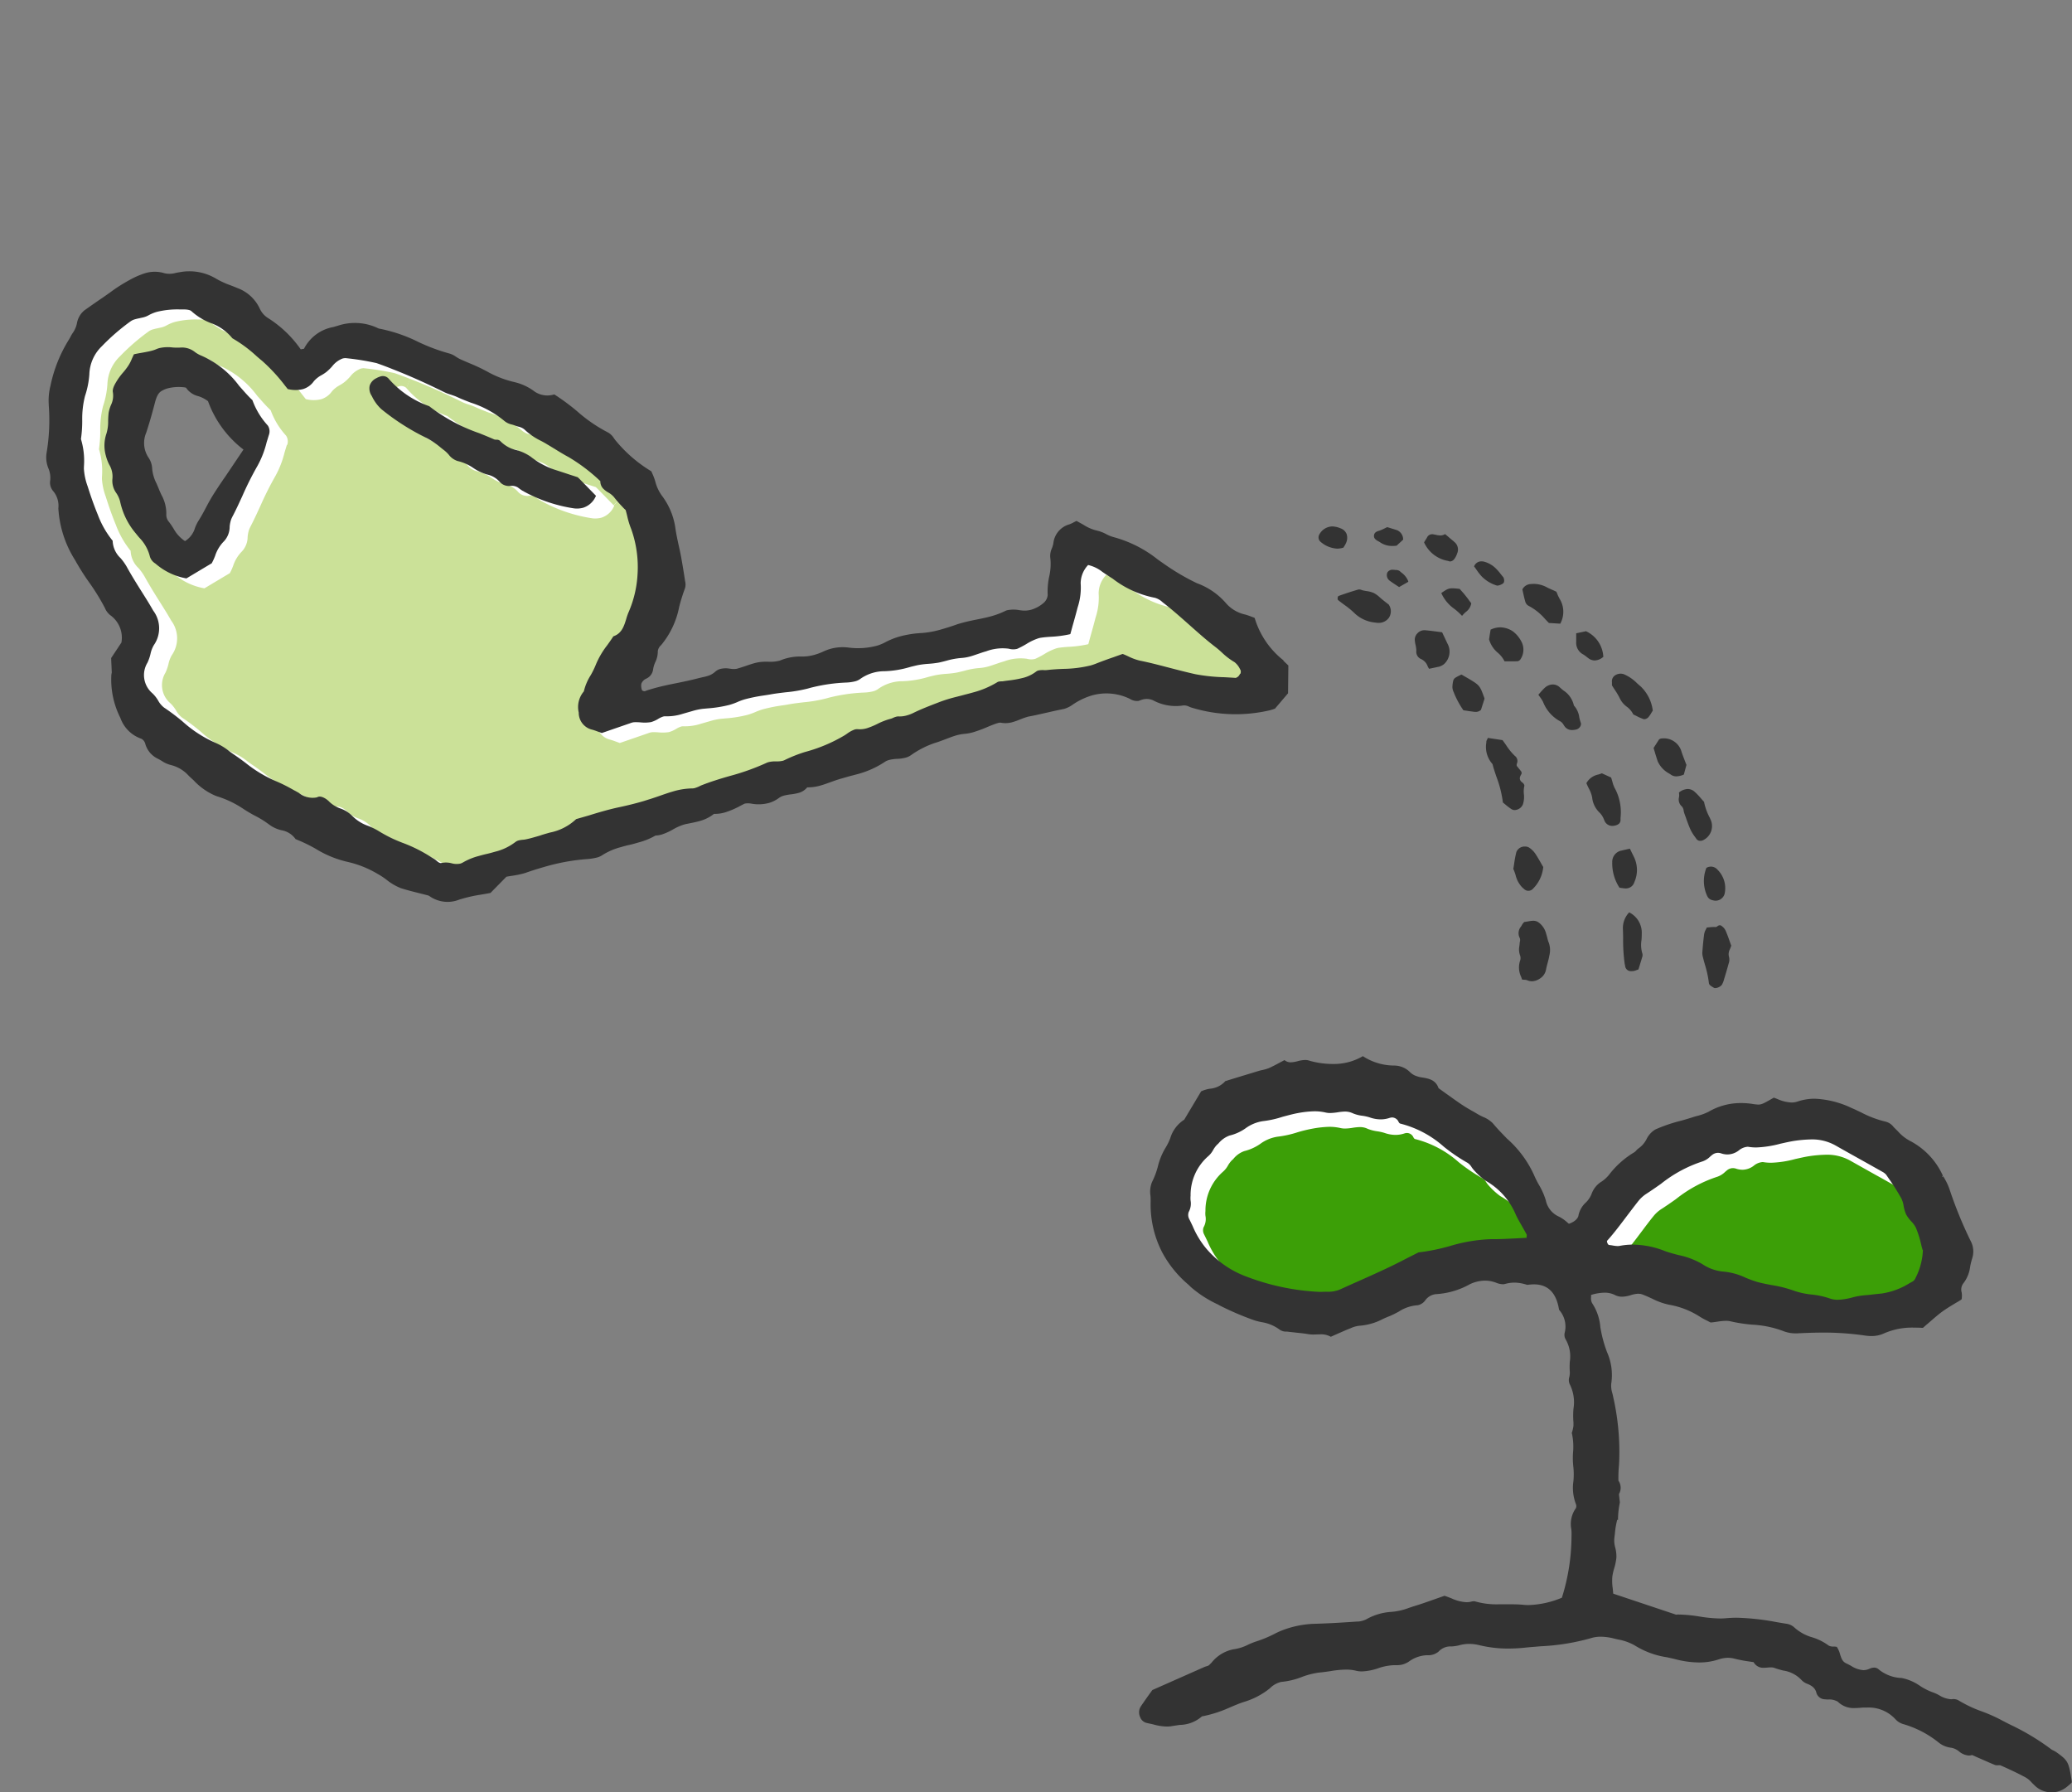 <svg xmlns="http://www.w3.org/2000/svg" width="163.377" height="141.312" viewBox="0 0 163.377 141.312"><rect x="0" y="0" width="163.377" height="141.312" fill="#808080" stroke="none"/><g transform="translate(39.226 14.08)"><g transform="translate(50.612 69.223)"><path d="M302.387,305.23a1.871,1.871,0,0,1-1.227-.542c-.06-.055-.129-.124-.193-.188a2.094,2.094,0,0,0-.5-.409c-.685-.372-1.393-.694-2-.961l-.138-.032h-.055a.43.43,0,0,0-.11.009h-.064c-.06,0-.078,0-.078,0-.331-.133-.653-.276-.975-.418l-.9-.4-.041.009a1.128,1.128,0,0,1-.234.046,1.171,1.171,0,0,1-.639-.28,1.567,1.567,0,0,0-.708-.326,1.694,1.694,0,0,1-.772-.28l-.189-.138a7.972,7.972,0,0,0-2.818-1.444,1.14,1.14,0,0,1-.51-.331,3.084,3.084,0,0,0-2.414-.975c-.106,0-.211,0-.322,0l-.175.014c-.152.014-.308.023-.46.023a1.51,1.51,0,0,1-1.149-.432,1.394,1.394,0,0,0-.892-.244l-.248-.014a.481.481,0,0,1-.506-.414,1.168,1.168,0,0,0-.441-.579,2.183,2.183,0,0,0-.354-.189,1,1,0,0,1-.391-.239,2.7,2.7,0,0,0-1.586-.841,6.541,6.541,0,0,1-.648-.193.931.931,0,0,0-.4-.064c-.083,0-.165,0-.248.009-.106.009-.193.014-.276.014a.608.608,0,0,1-.607-.322l-.028-.051-.087-.06-.469-.074a9.322,9.322,0,0,1-1.057-.2,2.242,2.242,0,0,0-.588-.083,2.613,2.613,0,0,0-.8.138,4.551,4.551,0,0,1-1.485.234,7.1,7.1,0,0,1-1.752-.239c-.2-.051-.409-.1-.611-.142l-.115-.028a6.526,6.526,0,0,1-2.4-.864,4.124,4.124,0,0,0-1.434-.529l-.294-.069a4.409,4.409,0,0,0-1.136-.161,2.883,2.883,0,0,0-.924.143,17.175,17.175,0,0,1-3.788.607l-.432.037-.828.074a12.235,12.235,0,0,1-1.278.069,9.615,9.615,0,0,1-2.211-.244,3.68,3.68,0,0,0-.915-.12,3.348,3.348,0,0,0-.906.133,2.726,2.726,0,0,1-.51.069,1.5,1.5,0,0,0-1.2.5c-.087.106-.336.17-.74.184a2.815,2.815,0,0,0-1.526.533,1.377,1.377,0,0,1-.837.253l-.221,0a4.517,4.517,0,0,0-1.3.248,4.141,4.141,0,0,1-1.214.239,1.9,1.9,0,0,1-.437-.051,3.355,3.355,0,0,0-.837-.092,7.805,7.805,0,0,0-1.273.129c-.322.046-.57.083-.818.106a5.865,5.865,0,0,0-1.43.354,5.99,5.99,0,0,1-1.591.386,1.966,1.966,0,0,0-1.025.556,5.588,5.588,0,0,1-1.94,1.021c-.336.106-.671.244-.993.382l-.179.074a9.486,9.486,0,0,1-2.133.69h-.041l-.069.041a2.476,2.476,0,0,1-1.627.625l-.211.032-.386.06a1.835,1.835,0,0,1-.4.037,4.232,4.232,0,0,1-1.025-.165l-.492-.11a.513.513,0,0,1-.359-.326.648.648,0,0,1,.014-.6c.142-.221.294-.437.451-.653l.432-.6,4.041-1.793.11-.041a.78.78,0,0,0,.34-.156l.2-.2a2.747,2.747,0,0,1,1.568-.979,3.616,3.616,0,0,0,1.223-.377,5.677,5.677,0,0,1,.69-.271,10.333,10.333,0,0,0,1.444-.6c.147-.074.285-.138.423-.2a7.628,7.628,0,0,1,2.726-.565c1.136-.032,2.317-.11,3.264-.175h.1a2.15,2.15,0,0,0,.7-.2,4.36,4.36,0,0,1,1.839-.561,5.045,5.045,0,0,0,1.462-.317l.313-.1c.524-.156,1.016-.326,1.655-.552l.809-.285c.115.051.225.092.345.138l.11.041a3.341,3.341,0,0,0,1.26.313,1.783,1.783,0,0,0,.5-.069h.06a.234.234,0,0,1,.078.009,6.464,6.464,0,0,0,1.931.23h.956c.354,0,.634,0,.906.028a4.129,4.129,0,0,0,.474.023,7.464,7.464,0,0,0,2.7-.6l.055-.023.074-.078a16.5,16.5,0,0,0,.786-4.956,4.111,4.111,0,0,0-.014-.579,1.955,1.955,0,0,1,.308-1.5.62.62,0,0,0,.028-.561,3.373,3.373,0,0,1-.179-1.664,5.878,5.878,0,0,0,0-1.172,6.135,6.135,0,0,1-.032-1.048v-.087a4.892,4.892,0,0,0-.087-1.522,3.319,3.319,0,0,0,.115-.547v-.129a1.168,1.168,0,0,0,0-.179,5.864,5.864,0,0,1,0-.942v-.1a3.345,3.345,0,0,0-.326-2.092.668.668,0,0,1,0-.382,1.658,1.658,0,0,0,.041-.437,6.043,6.043,0,0,1,0-.814,2.835,2.835,0,0,0-.363-1.885.481.481,0,0,1-.046-.34,2.2,2.2,0,0,0-.46-1.977c-.239-1.416-.984-2.133-2.207-2.133a4.112,4.112,0,0,0-.556.046,2.712,2.712,0,0,0-.975-.179,3.131,3.131,0,0,0-.814.115.369.369,0,0,1-.106.014,1.213,1.213,0,0,1-.451-.11,2.627,2.627,0,0,0-.952-.179,3.094,3.094,0,0,0-1.3.308l-.055.028a5.859,5.859,0,0,1-2.455.726,1.4,1.4,0,0,0-1.057.542c-.244.29-.382.336-.441.336h0a3.316,3.316,0,0,0-1.6.533l-.055.032c-.216.115-.418.221-.625.308-.12.046-.244.1-.372.156l-.161.069a4.555,4.555,0,0,1-1.742.52,2.327,2.327,0,0,0-.832.23l-.074.028c-.253.1-.5.211-.749.322l-.621.276a1.831,1.831,0,0,0-.846-.17l-.529.014a2.13,2.13,0,0,1-.382-.028c-.322-.055-.644-.092-.975-.124l-.575-.064c-.028,0-.074-.009-.12-.014H242.1a.712.712,0,0,1-.386-.092,3.233,3.233,0,0,0-1.49-.639,6.016,6.016,0,0,1-.832-.23,23.685,23.685,0,0,1-2.46-1.067l-.244-.129a8.487,8.487,0,0,1-1.972-1.273l-.211-.2a8.5,8.5,0,0,1-2.027-2.5,8,8,0,0,1-.873-3.807,4.547,4.547,0,0,0-.014-.556,1.845,1.845,0,0,1,.1-.947,6.063,6.063,0,0,0,.474-1.237,5.324,5.324,0,0,1,.575-1.43,4.749,4.749,0,0,0,.4-.809,2.414,2.414,0,0,1,.993-1.338l.028-.014.046-.046,1.31-2.2a2.767,2.767,0,0,1,.565-.156,2.082,2.082,0,0,0,1.306-.625l.7-.216,1.825-.556a2.141,2.141,0,0,1,.271-.069,3.811,3.811,0,0,0,.584-.17c.294-.129.575-.276.846-.423.051-.028.188-.1.29-.152a1.011,1.011,0,0,0,.515.133,2.549,2.549,0,0,0,.561-.087,2.344,2.344,0,0,1,.556-.092.747.747,0,0,1,.28.046,6.894,6.894,0,0,0,2.027.267h.083a4.652,4.652,0,0,0,2.165-.579,4.723,4.723,0,0,0,2.441.7,1.571,1.571,0,0,1,1.113.451,1.593,1.593,0,0,0,.4.285,2.5,2.5,0,0,0,.736.211c.455.078.883.156,1.062.68l.014.037.046.06.543.391c.428.308.855.611,1.287.9.322.216.662.409.979.588l.372.221a3.208,3.208,0,0,0,.331.17l.1.046a1.954,1.954,0,0,1,.667.437c.349.423.736.814,1.108,1.2a8.418,8.418,0,0,1,2.073,2.758,8.34,8.34,0,0,0,.414.837,5.187,5.187,0,0,1,.529,1.186,2.038,2.038,0,0,0,1.154,1.43,2.358,2.358,0,0,1,.533.359l.317.257.124-.041a1.233,1.233,0,0,0,.915-.846,1.63,1.63,0,0,1,.5-.874,2.177,2.177,0,0,0,.533-.809,1.655,1.655,0,0,1,.722-.846,2.834,2.834,0,0,0,.6-.561,6.948,6.948,0,0,1,1.945-1.733.842.842,0,0,0,.147-.129l.051-.055a.776.776,0,0,1,.129-.124,2.189,2.189,0,0,0,.7-.8,1.616,1.616,0,0,1,.588-.671,12.308,12.308,0,0,1,2-.685c.326-.092.639-.184.942-.28.11-.037.225-.069.336-.1a4.843,4.843,0,0,0,.947-.349,4.807,4.807,0,0,1,2.45-.653,5.394,5.394,0,0,1,.906.074,3.686,3.686,0,0,0,.451.046c.313,0,.529-.124,1.113-.451l.12-.069.161.06a3.229,3.229,0,0,0,1.209.3,1.794,1.794,0,0,0,.6-.1,3.853,3.853,0,0,1,1.25-.2,7.12,7.12,0,0,1,2.809.722c.17.069.336.147.5.23l.221.106a8.288,8.288,0,0,0,1.991.745.892.892,0,0,1,.478.326c.041.046.087.1.138.147l.29.29a3.232,3.232,0,0,0,.956.736,5.377,5.377,0,0,1,2.409,2.519l-.428.754.653-.363a3.892,3.892,0,0,1,.345.726,33.381,33.381,0,0,0,1.687,4.142,1.521,1.521,0,0,1,.11,1.218,6.135,6.135,0,0,0-.166.667,2.505,2.505,0,0,1-.469,1.182,1.016,1.016,0,0,0-.2.929,1.674,1.674,0,0,1,.014.372l-.57.34c-.276.17-.588.359-.878.57-.354.262-.667.533-.984.814l-.483.414c-.221-.009-.4-.014-.565-.014a5.742,5.742,0,0,0-2.584.51,2.026,2.026,0,0,1-.832.156,3.167,3.167,0,0,1-.423-.028,22.678,22.678,0,0,0-3.407-.239c-.519,0-1.071.014-1.747.051-.1,0-.2.009-.3.009a2.454,2.454,0,0,1-.979-.165,8.314,8.314,0,0,0-2.469-.52,11.32,11.32,0,0,1-1.729-.267,1.853,1.853,0,0,0-.409-.046,4.5,4.5,0,0,0-.7.069l-.12.018c-.124.018-.239.037-.354.046l-.216-.115a4.832,4.832,0,0,1-.529-.285,6.665,6.665,0,0,0-2.519-.988,4.8,4.8,0,0,1-1.25-.446c-.2-.092-.386-.179-.579-.257l-.087-.041a1.7,1.7,0,0,0-.359-.12,1.675,1.675,0,0,0-.207-.014,2.349,2.349,0,0,0-.662.124,2.239,2.239,0,0,1-.621.11,1.1,1.1,0,0,1-.464-.106,1.962,1.962,0,0,0-.929-.211,4.014,4.014,0,0,0-1.126.189l-.188.055.018.2v.147a.972.972,0,0,0,.129.611,3.83,3.83,0,0,1,.607,1.784,10.207,10.207,0,0,0,.538,2.018,4.183,4.183,0,0,1,.322,2.354,1.921,1.921,0,0,0,.074.8,2.816,2.816,0,0,1,.074.331,19.477,19.477,0,0,1,.46,5.292,12.279,12.279,0,0,0-.051,1.273c.188.414.253.657.083.924l-.023.037-.018.078.078.7a6.391,6.391,0,0,0-.152,1.131l-.028.041-.032.106a6.387,6.387,0,0,0-.188,1.113l-.051.409a2.22,2.22,0,0,0,.083.818,2.493,2.493,0,0,1,.083.708,3.815,3.815,0,0,1-.147.731l-.037.133a4.076,4.076,0,0,0-.133.611,3.455,3.455,0,0,0,.023.892l.064.662,5.181,1.733.032-.009a.709.709,0,0,1,.175-.014,11.462,11.462,0,0,1,1.6.152,11.1,11.1,0,0,0,1.655.156,4.117,4.117,0,0,0,.529-.028c.257-.023.524-.032.8-.032a18.44,18.44,0,0,1,3.08.345l.745.124a.952.952,0,0,1,.529.221,3.561,3.561,0,0,0,1.453.823,4.473,4.473,0,0,1,1.287.63.8.8,0,0,0,.5.124.768.768,0,0,1,.152.009,1.836,1.836,0,0,1,.17.437,1.209,1.209,0,0,0,.63.869c.115.055.239.12.354.184a2.31,2.31,0,0,0,1.085.363,1.344,1.344,0,0,0,.547-.115.738.738,0,0,1,.294-.083.267.267,0,0,1,.2.078,3.164,3.164,0,0,0,1.936.736,3.5,3.5,0,0,1,1.329.57,5.4,5.4,0,0,0,1.062.543,3.083,3.083,0,0,1,.515.234,2.162,2.162,0,0,0,1.034.331,1.035,1.035,0,0,0,.161-.014h.046a.557.557,0,0,1,.3.1,9.475,9.475,0,0,0,1.765.832l.064.023a12.85,12.85,0,0,1,1.379.6q.448.241.91.469a18.24,18.24,0,0,1,3.122,1.885,1.117,1.117,0,0,0,.234.133,1.139,1.139,0,0,1,.175.1c.86.616.892.667,1.113,2.087l-.115.1c-.051.046-.106.092-.161.133a1.854,1.854,0,0,1-1.067.386Z" transform="translate(-230.461 -247.46)" fill="#fff"/><path d="M337.71,272.217c.041.175.083.34.124.46a5.193,5.193,0,0,1-.575,2.2.556.556,0,0,1-.225.285l-.276.147a5.677,5.677,0,0,1-2.165.8c-.2.018-.386.041-.584.06-.253.028-.5.06-.745.078a5.831,5.831,0,0,0-1.011.179,5.166,5.166,0,0,1-1.131.179,1.961,1.961,0,0,1-.68-.12,6.492,6.492,0,0,0-1.393-.294,6.1,6.1,0,0,1-1.43-.317,9.647,9.647,0,0,0-1.678-.423c-.377-.074-.772-.142-1.14-.244-.322-.092-.639-.221-.942-.34a5.3,5.3,0,0,0-1.834-.492,3.486,3.486,0,0,1-1.577-.579,6.018,6.018,0,0,0-1.867-.713,9.809,9.809,0,0,1-1.071-.313,7.165,7.165,0,0,0-2.552-.515,5.553,5.553,0,0,0-1.034.1,1.527,1.527,0,0,1-.156.014,2.426,2.426,0,0,1-.4-.046c-.1-.018-.2-.028-.294-.041-.018,0-.074-.046-.115-.142s-.041-.166-.028-.184c.565-.625,1.08-1.315,1.577-1.977.3-.4.6-.8.91-1.181a2.645,2.645,0,0,1,.639-.566c.377-.244.745-.5,1.117-.763a10.393,10.393,0,0,1,3.287-1.775,1.658,1.658,0,0,0,.584-.363c.06-.055.124-.106.184-.156a.752.752,0,0,1,.446-.156.844.844,0,0,1,.285.055,1.71,1.71,0,0,0,.464.074,1.493,1.493,0,0,0,.9-.322,1.232,1.232,0,0,1,.7-.285h.014a3.788,3.788,0,0,0,.653.055,8.176,8.176,0,0,0,1.9-.294c.4-.087.8-.184,1.2-.239a10.4,10.4,0,0,1,1.223-.1,3.72,3.72,0,0,1,1.926.474q1.014.572,2.046,1.149c.552.3,1.1.616,1.66.933a.945.945,0,0,1,.3.239l.257.377a17.033,17.033,0,0,1,.938,1.494,2.309,2.309,0,0,1,.175.6,2.468,2.468,0,0,0,.193.644,2.755,2.755,0,0,0,.4.542,2.043,2.043,0,0,1,.382.533,8.369,8.369,0,0,1,.4,1.278Z" transform="translate(-274.873 -256.223)" fill="#3c9f07"/><path d="M267.807,268.885a.4.4,0,0,1-.023.2.127.127,0,0,1-.014.06c-.262.014-.533.023-.8.041-.593.028-1.209.064-1.807.064h-.239a12.723,12.723,0,0,0-3.168.533,15.9,15.9,0,0,1-2.506.506l-.855.432c-.639.326-1.283.653-1.935.956-.818.382-1.641.745-2.469,1.113l-1,.451a2.5,2.5,0,0,1-1.03.147s-.4.014-.5.014a18.424,18.424,0,0,1-5.8-1.214,7.54,7.54,0,0,1-3.2-2.267,6.981,6.981,0,0,1-1.016-1.7l-.285-.584a.674.674,0,0,1-.028-.538,1.308,1.308,0,0,0,.147-.9,1.765,1.765,0,0,1,0-.382,4.06,4.06,0,0,1,1.379-3.094,1.832,1.832,0,0,0,.4-.5,2.1,2.1,0,0,1,.285-.386l.133-.124a1.943,1.943,0,0,1,.873-.621,3.763,3.763,0,0,0,1.255-.57,3.055,3.055,0,0,1,1.37-.565,8.054,8.054,0,0,0,1.559-.345,11.519,11.519,0,0,1,1.25-.3,8.419,8.419,0,0,1,1.278-.133,3.942,3.942,0,0,1,.874.1,1.618,1.618,0,0,0,.345.037,4.119,4.119,0,0,0,.584-.055,4.114,4.114,0,0,1,.584-.06,1.361,1.361,0,0,1,.625.138,3.229,3.229,0,0,0,.745.193,3.8,3.8,0,0,1,.565.124,2.693,2.693,0,0,0,.874.161,2.247,2.247,0,0,0,.736-.124.661.661,0,0,1,.184-.028.57.57,0,0,1,.46.267.2.2,0,0,1,.028.055c.037.064.078.156.175.165a8.158,8.158,0,0,1,3.4,1.811,14.239,14.239,0,0,0,1.88,1.278,1.024,1.024,0,0,1,.326.354,2.9,2.9,0,0,0,.276.331,5.646,5.646,0,0,0,.8.713,5.57,5.57,0,0,1,2.409,2.712c.138.294.3.575.464.855.133.234.267.46.386.7Z" transform="translate(-236.067 -253.64)" fill="#3c9f07"/><path d="M303.676,304.307v.064l-.143.138c-.078.064-.156.138-.239.2a1.9,1.9,0,0,1-2.6-.17c-.064-.06-.138-.133-.2-.2a1.872,1.872,0,0,0-.437-.363c-.653-.354-1.338-.671-1.986-.956a.118.118,0,0,0-.074-.014.706.706,0,0,0-.1,0,1.043,1.043,0,0,1-.12,0,.4.4,0,0,1-.156-.023c-.455-.184-.9-.391-1.352-.584l-.446-.2a1,1,0,0,1-.258.041,1.335,1.335,0,0,1-.781-.331,1.328,1.328,0,0,0-.593-.28,1.984,1.984,0,0,1-.883-.322l-.133-.1a7.981,7.981,0,0,0-2.791-1.448,1.342,1.342,0,0,1-.625-.4,2.85,2.85,0,0,0-2.239-.9c-.1,0-.2,0-.313,0l-.175.014c-.156.014-.317.023-.478.023a1.744,1.744,0,0,1-1.319-.5,1.336,1.336,0,0,0-.754-.175c-.083,0-.161,0-.234-.014a.713.713,0,0,1-.722-.593.907.907,0,0,0-.354-.451,1.573,1.573,0,0,0-.317-.166,1.217,1.217,0,0,1-.474-.3,2.449,2.449,0,0,0-1.457-.759c-.225-.06-.455-.12-.676-.2a.761.761,0,0,0-.313-.046,2.544,2.544,0,0,0-.257.014,2.668,2.668,0,0,1-.267.014.849.849,0,0,1-.814-.441c-.138-.023-.276-.041-.414-.064a10.672,10.672,0,0,1-1.08-.207,2.057,2.057,0,0,0-.524-.074,2.414,2.414,0,0,0-.731.124,4.812,4.812,0,0,1-1.559.244,7.433,7.433,0,0,1-1.811-.244c-.239-.06-.483-.115-.722-.166a6.62,6.62,0,0,1-2.478-.9,4.04,4.04,0,0,0-1.361-.5l-.285-.064a4.335,4.335,0,0,0-1.08-.156,2.6,2.6,0,0,0-.851.133,17.49,17.49,0,0,1-3.9.621c-.4.037-.8.064-1.209.106a12.611,12.611,0,0,1-1.3.074,9.616,9.616,0,0,1-2.267-.253,3.517,3.517,0,0,0-.86-.115,3,3,0,0,0-.837.124,3.361,3.361,0,0,1-.561.078,1.265,1.265,0,0,0-1.021.414,1.3,1.3,0,0,1-.919.276,2.6,2.6,0,0,0-1.4.492,1.628,1.628,0,0,1-.975.294l-.234,0a4.272,4.272,0,0,0-1.214.239,4.505,4.505,0,0,1-1.283.253,1.961,1.961,0,0,1-.5-.06,3.223,3.223,0,0,0-.777-.083,7.943,7.943,0,0,0-1.237.124c-.28.041-.556.083-.837.106a5.987,5.987,0,0,0-1.416.359,5.908,5.908,0,0,1-1.614.382,1.867,1.867,0,0,0-.9.515,5.95,5.95,0,0,1-2,1.053c-.4.124-.782.294-1.159.451a9.737,9.737,0,0,1-2.188.7,2.7,2.7,0,0,1-1.752.671c-.193.032-.382.055-.575.087a2.039,2.039,0,0,1-.446.041,4.281,4.281,0,0,1-1.09-.175l-.483-.106a.721.721,0,0,1-.524-.464.88.88,0,0,1,.037-.818c.2-.3.414-.6.625-.9l.3-.414,4.1-1.816c.055-.023.115-.041.165-.06a.482.482,0,0,0,.207-.087l.2-.2a2.918,2.918,0,0,1,1.715-1.048,3.624,3.624,0,0,0,1.159-.363,5.579,5.579,0,0,1,.7-.276,9.459,9.459,0,0,0,1.411-.593c.143-.074.28-.138.423-.2a7.7,7.7,0,0,1,2.823-.584c1.09-.032,2.188-.1,3.255-.175h.1a1.852,1.852,0,0,0,.611-.175,4.56,4.56,0,0,1,1.94-.584,4.909,4.909,0,0,0,1.411-.313l.294-.1c.538-.161,1.071-.345,1.65-.552l.855-.3h.037c.166.055.345.124.538.2a3.2,3.2,0,0,0,1.177.3,1.565,1.565,0,0,0,.437-.06.933.933,0,0,1,.124-.014.455.455,0,0,1,.161.023,6.155,6.155,0,0,0,1.848.216l.956,0c.377,0,.657.014.924.037a3.812,3.812,0,0,0,.455.023,7.33,7.33,0,0,0,2.616-.579,16.259,16.259,0,0,0,.759-4.841,3.794,3.794,0,0,0-.014-.556,2.149,2.149,0,0,1,.363-1.669.429.429,0,0,0,0-.313,3.571,3.571,0,0,1-.2-1.8,5.486,5.486,0,0,0,0-1.1,6.309,6.309,0,0,1-.028-1.177,4.918,4.918,0,0,0-.087-1.49l-.014-.037.014-.037a3.025,3.025,0,0,0,.12-.538c0-.1,0-.184,0-.257a6.463,6.463,0,0,1,0-1.076,3.156,3.156,0,0,0-.3-1.954.8.8,0,0,1-.023-.57,1.725,1.725,0,0,0,.037-.359,5.827,5.827,0,0,1,0-.851,2.656,2.656,0,0,0-.322-1.729.706.706,0,0,1-.083-.533,1.987,1.987,0,0,0-.432-1.8l-.018-.023v-.028c-.221-1.319-.874-1.968-1.986-1.968a4.371,4.371,0,0,0-.524.041,3.235,3.235,0,0,0-1-.179,2.8,2.8,0,0,0-.745.106.554.554,0,0,1-.175.023,1.552,1.552,0,0,1-.538-.124,2.42,2.42,0,0,0-.864-.161,2.828,2.828,0,0,0-1.2.285,6.189,6.189,0,0,1-2.611.777,1.177,1.177,0,0,0-.878.46.978.978,0,0,1-.616.418,3.1,3.1,0,0,0-1.5.506c-.225.12-.46.244-.7.345-.175.064-.354.147-.533.225a4.67,4.67,0,0,1-1.834.538,2.158,2.158,0,0,0-.745.207l-.078.028c-.326.133-.657.28-.984.423l-.483.216-.046-.028a1.551,1.551,0,0,0-.782-.166c-.083,0-.437.014-.524.014a2.613,2.613,0,0,1-.423-.028c-.317-.055-.634-.087-.956-.12-.193-.023-.386-.041-.579-.064a1.14,1.14,0,0,0-.175-.018.885.885,0,0,1-.533-.143,3.162,3.162,0,0,0-1.43-.6,4.779,4.779,0,0,1-.823-.234,22.635,22.635,0,0,1-2.478-1.076l-.165-.092a8.968,8.968,0,0,1-2.106-1.356l-.207-.2a8.682,8.682,0,0,1-2.078-2.57,8.225,8.225,0,0,1-.9-3.922,5.091,5.091,0,0,0-.014-.524,2.032,2.032,0,0,1,.124-1.076,6.088,6.088,0,0,0,.464-1.237,5.2,5.2,0,0,1,.593-1.448,4.472,4.472,0,0,0,.382-.772,2.609,2.609,0,0,1,1.1-1.457l1.333-2.234.028-.014a2.748,2.748,0,0,1,.657-.193,1.819,1.819,0,0,0,1.191-.565l.023-.032.772-.239,1.83-.556a2.82,2.82,0,0,1,.326-.083,3.4,3.4,0,0,0,.506-.147c.28-.124.556-.271.823-.414.12-.064.418-.221.418-.221l.055.041a.756.756,0,0,0,.441.133,2.391,2.391,0,0,0,.52-.083,2.537,2.537,0,0,1,.6-.1,1.021,1.021,0,0,1,.363.06,6.742,6.742,0,0,0,1.949.253h.078a4.5,4.5,0,0,0,2.11-.579l.064-.037.06.041a4.555,4.555,0,0,0,2.391.7,1.772,1.772,0,0,1,1.269.524,1.349,1.349,0,0,0,.336.239,2.224,2.224,0,0,0,.662.184c.478.083,1.021.179,1.25.837l.515.372c.423.3.85.611,1.278.9.313.207.634.4.961.579l.377.221a4.162,4.162,0,0,0,.377.193,2.228,2.228,0,0,1,.782.515c.34.414.731.809,1.1,1.191a8.54,8.54,0,0,1,2.115,2.827,7.781,7.781,0,0,0,.4.809,5.49,5.49,0,0,1,.552,1.241,1.8,1.8,0,0,0,1.021,1.273,2.855,2.855,0,0,1,.634.432c.06.046.115.1.165.138.418-.138.717-.4.754-.653a1.865,1.865,0,0,1,.575-1.016,1.9,1.9,0,0,0,.464-.7,1.887,1.887,0,0,1,.818-.979,2.718,2.718,0,0,0,.542-.5,7.058,7.058,0,0,1,2.009-1.793,1.079,1.079,0,0,0,.138-.124.941.941,0,0,1,.2-.184,1.982,1.982,0,0,0,.621-.722,1.827,1.827,0,0,1,.685-.759,12.322,12.322,0,0,1,2.055-.7q.469-.131.924-.276c.115-.037.234-.074.345-.1a4.229,4.229,0,0,0,.892-.331,5.008,5.008,0,0,1,2.565-.68,5.584,5.584,0,0,1,.942.078,3.367,3.367,0,0,0,.414.041c.253,0,.432-.1,1.016-.432l.2-.115.262.1a3.109,3.109,0,0,0,1.131.285,1.567,1.567,0,0,0,.52-.092,4.162,4.162,0,0,1,1.329-.207,7.446,7.446,0,0,1,2.906.74c.244.1.483.221.731.336a8.192,8.192,0,0,0,1.935.731,1.121,1.121,0,0,1,.611.4,1.967,1.967,0,0,0,.138.143l.234.234a3.375,3.375,0,0,0,.933.736,5.765,5.765,0,0,1,2.593,2.735l-.074.124.106-.06a4.812,4.812,0,0,1,.483.975,32.617,32.617,0,0,0,1.673,4.105,1.764,1.764,0,0,1,.124,1.407,5.558,5.558,0,0,0-.156.634,2.654,2.654,0,0,1-.524,1.3.806.806,0,0,0-.143.736,1.631,1.631,0,0,1,0,.5l-.014.046-.041.032c-.156.1-.313.193-.464.28-.34.207-.694.418-1.016.653s-.621.5-.97.8c-.161.143-.336.285-.519.451l-.037.028h-.041c-.2-.014-.4-.018-.611-.018a5.518,5.518,0,0,0-2.478.483,2.309,2.309,0,0,1-.938.179,3.586,3.586,0,0,1-.455-.032,22.336,22.336,0,0,0-3.374-.239c-.556,0-1.122.018-1.733.046-.1,0-.207.014-.313.014a2.676,2.676,0,0,1-1.076-.184,8.018,8.018,0,0,0-2.418-.5,11.941,11.941,0,0,1-1.738-.267,1.557,1.557,0,0,0-.345-.037,4.184,4.184,0,0,0-.662.064c-.175.023-.354.055-.524.064h-.037l-.276-.143a5.59,5.59,0,0,1-.542-.294,6.516,6.516,0,0,0-2.427-.956,5.241,5.241,0,0,1-1.319-.464c-.193-.087-.377-.175-.565-.253l-.1-.041a1.675,1.675,0,0,0-.3-.1c-.055,0-.115-.014-.165-.014a2.21,2.21,0,0,0-.6.115,2.543,2.543,0,0,1-.68.12,1.232,1.232,0,0,1-.565-.133,1.777,1.777,0,0,0-.823-.184,3.763,3.763,0,0,0-1.057.179c0,.055,0,.115,0,.175a.829.829,0,0,0,.078.464,4.018,4.018,0,0,1,.653,1.894,10.106,10.106,0,0,0,.524,1.968,4.448,4.448,0,0,1,.336,2.487,1.894,1.894,0,0,0,.078.731c.028.106.055.211.074.317a19.49,19.49,0,0,1,.46,5.356,10.369,10.369,0,0,0-.046,1.25.983.983,0,0,1,.041,1.057c.018.184.041.372.06.556l.014.1a6.916,6.916,0,0,0-.147,1.241v.143l-.064-.014a6.658,6.658,0,0,0-.184,1.1c-.018.124-.028.253-.046.377a2.112,2.112,0,0,0,.078.731,2.649,2.649,0,0,1,.087.777,4.5,4.5,0,0,1-.175.851,4.1,4.1,0,0,0-.143.639,3.932,3.932,0,0,0,.028.919c.014.138.028.28.041.432l4.965,1.66a.772.772,0,0,1,.2-.014,11.273,11.273,0,0,1,1.632.156,11.093,11.093,0,0,0,1.618.156,4.574,4.574,0,0,0,.5-.023c.267-.023.542-.037.832-.037a19.247,19.247,0,0,1,3.126.345l.74.124a1.165,1.165,0,0,1,.662.294,3.566,3.566,0,0,0,1.416.782,4.273,4.273,0,0,1,1.3.653.726.726,0,0,0,.363.074,1.177,1.177,0,0,1,.225.018h.046l.028.046a1.864,1.864,0,0,1,.234.552c.1.3.175.575.5.717.124.06.253.124.372.193a2.066,2.066,0,0,0,.97.336,1.192,1.192,0,0,0,.455-.1.926.926,0,0,1,.386-.1.532.532,0,0,1,.372.147,3.006,3.006,0,0,0,1.8.671,3.819,3.819,0,0,1,1.439.616,4.815,4.815,0,0,0,.993.506,3.146,3.146,0,0,1,.552.253,1.966,1.966,0,0,0,.919.3.775.775,0,0,0,.138-.014h.064a.813.813,0,0,1,.437.138,9.9,9.9,0,0,0,1.788.837,12.954,12.954,0,0,1,1.4.611c.3.161.6.317.9.464a18.661,18.661,0,0,1,3.168,1.912.893.893,0,0,0,.184.1,2.109,2.109,0,0,1,.2.115c.952.68.993.772,1.232,2.317Zm-11.751-41.919c-.041-.12-.083-.285-.124-.46a8.361,8.361,0,0,0-.4-1.278,2.044,2.044,0,0,0-.382-.533,2.583,2.583,0,0,1-.4-.543,2.959,2.959,0,0,1-.193-.644,2.1,2.1,0,0,0-.175-.6,17.061,17.061,0,0,0-.938-1.494l-.258-.377a1,1,0,0,0-.3-.239c-.556-.317-1.113-.625-1.66-.933-.685-.382-1.37-.763-2.046-1.149a3.741,3.741,0,0,0-1.926-.474,10.331,10.331,0,0,0-1.223.1c-.4.055-.8.152-1.2.239a8.468,8.468,0,0,1-1.9.294,3.832,3.832,0,0,1-.653-.055h-.014a1.22,1.22,0,0,0-.7.285,1.493,1.493,0,0,1-.9.322,1.548,1.548,0,0,1-.464-.074.843.843,0,0,0-.285-.055.752.752,0,0,0-.446.156c-.06.046-.124.1-.184.156a1.6,1.6,0,0,1-.584.363,10.392,10.392,0,0,0-3.287,1.775c-.372.262-.74.519-1.117.763a2.643,2.643,0,0,0-.639.565c-.313.391-.611.791-.91,1.182-.5.662-1.011,1.352-1.577,1.977-.014.018-.014.087.028.184s.1.143.115.143c.1.014.2.023.294.041a2.423,2.423,0,0,0,.4.046.858.858,0,0,0,.156-.014,5.515,5.515,0,0,1,1.034-.1,7.065,7.065,0,0,1,2.552.515c.345.124.713.221,1.071.313a6.107,6.107,0,0,1,1.867.713,3.486,3.486,0,0,0,1.577.579,5.2,5.2,0,0,1,1.834.492,9.175,9.175,0,0,0,.942.34c.372.1.763.175,1.14.244a9.647,9.647,0,0,1,1.678.423,6.047,6.047,0,0,0,1.43.317,6.219,6.219,0,0,1,1.393.294,1.96,1.96,0,0,0,.68.12,4.947,4.947,0,0,0,1.131-.179,5.754,5.754,0,0,1,1.011-.179c.253-.018.5-.046.745-.078.2-.018.386-.041.584-.06a5.674,5.674,0,0,0,2.165-.8l.276-.152a.578.578,0,0,0,.225-.285,5.213,5.213,0,0,0,.575-2.2Zm-31.244-1.011a.4.4,0,0,0,.023-.2c-.12-.239-.257-.464-.386-.7-.161-.28-.326-.561-.464-.855a5.506,5.506,0,0,0-2.409-2.712,5.408,5.408,0,0,1-.8-.713,2.618,2.618,0,0,1-.276-.331,1.067,1.067,0,0,0-.326-.354,13.661,13.661,0,0,1-1.88-1.278,8.157,8.157,0,0,0-3.4-1.811c-.1-.014-.138-.1-.175-.166a.6.6,0,0,1-.028-.055.574.574,0,0,0-.46-.271.891.891,0,0,0-.184.028,2.247,2.247,0,0,1-.736.124,2.693,2.693,0,0,1-.874-.161,3.4,3.4,0,0,0-.565-.124,2.735,2.735,0,0,1-.745-.193,1.422,1.422,0,0,0-.625-.138,4.051,4.051,0,0,0-.584.06,5.111,5.111,0,0,1-.584.055,1.619,1.619,0,0,1-.345-.037,3.882,3.882,0,0,0-.874-.1,7.823,7.823,0,0,0-1.278.133c-.418.074-.841.193-1.25.3a7.8,7.8,0,0,1-1.559.345,3.084,3.084,0,0,0-1.37.57,3.666,3.666,0,0,1-1.255.565,2.031,2.031,0,0,0-.873.621l-.133.124a1.99,1.99,0,0,0-.285.391,1.766,1.766,0,0,1-.4.5A4.057,4.057,0,0,0,234.2,258.1a2.12,2.12,0,0,0,0,.382,1.362,1.362,0,0,1-.147.9.693.693,0,0,0,.028.538c.1.193.193.391.285.584a6.983,6.983,0,0,0,1.016,1.7,7.581,7.581,0,0,0,3.2,2.266,18.449,18.449,0,0,0,5.8,1.214c.087,0,.5-.014.5-.014a2.515,2.515,0,0,0,1.03-.147l1-.451c.823-.363,1.65-.731,2.469-1.113.653-.3,1.3-.625,1.935-.956l.855-.432a15.5,15.5,0,0,0,2.506-.51,12.724,12.724,0,0,1,3.168-.533h.239c.6,0,1.214-.037,1.807-.064.267-.018.538-.028.8-.041a.227.227,0,0,0,.014-.06Z" transform="translate(-230.16 -247.13)" fill="#333"/></g><g transform="translate(64.74 27.425)"><path d="M325.565,218.726v.019c-.027.092-.062.182-.1.274a.828.828,0,0,0-.071.644.925.925,0,0,1-.041.519c-.114.421-.239.842-.364,1.246l-.016.062a1.861,1.861,0,0,1-.149.35.742.742,0,0,1-.524.255.207.207,0,0,1-.109-.027c-.16-.09-.372-.209-.388-.358a8.343,8.343,0,0,0-.315-1.466c-.054-.185-.106-.375-.152-.565a1.3,1.3,0,0,1-.054-.388c.035-.445.079-.961.149-1.472a1.126,1.126,0,0,1,.125-.334,1.211,1.211,0,0,0,.065-.133l.016-.035h.041c.071-.005.139-.014.206-.019a3.12,3.12,0,0,1,.315-.019.946.946,0,0,1,.125.005.273.273,0,0,0,.152-.065.314.314,0,0,1,.182-.079.21.21,0,0,1,.109.033.95.95,0,0,1,.35.388c.119.269.22.551.315.823.041.109.122.342.122.342Z" transform="translate(-293.021 -185.696)" fill="#333"/><path d="M324.816,200.387a2.04,2.04,0,0,1,.529,1.871.738.738,0,0,1-.953.5.569.569,0,0,1-.418-.326,2.809,2.809,0,0,1-.073-2.2l.011-.019.019-.014a.75.75,0,0,1,.339-.087.7.7,0,0,1,.543.274Z" transform="translate(-293.326 -173.29)" fill="#333"/><path d="M318.911,179.9a1.233,1.233,0,0,1-.511,1.7.461.461,0,0,1-.244.065.356.356,0,0,1-.3-.125l-.109-.155a3.472,3.472,0,0,1-.364-.581c-.147-.32-.266-.657-.38-.983l-.109-.3a1.526,1.526,0,0,1-.06-.225.625.625,0,0,0-.125-.323.734.734,0,0,1-.242-.747,1.012,1.012,0,0,0,0-.326l-.005-.041.033-.027a1.141,1.141,0,0,1,.657-.25.811.811,0,0,1,.554.225,4.506,4.506,0,0,1,.483.505c.076.087.155.176.242.269l.014.014v.019a4.43,4.43,0,0,0,.475,1.282Z" transform="translate(-288.043 -156.878)" fill="#333"/><path d="M311.708,164.942l.005.019-.206.766-.03.011a1.569,1.569,0,0,1-.559.13.726.726,0,0,1-.415-.122l-.133-.09a2.058,2.058,0,0,1-.923-.972c-.073-.209-.136-.421-.209-.66-.033-.117-.117-.394-.117-.394l.44-.684.049-.024a.267.267,0,0,1,.092-.033,1.293,1.293,0,0,1,.228-.019,1.442,1.442,0,0,1,1.377,1c.073.239.163.467.258.714.043.117.09.234.136.356Z" transform="translate(-282.702 -146.162)" fill="#333"/><path d="M300.252,146.986l.005.027-.014.024c-.03.046-.06.092-.09.144a2.278,2.278,0,0,1-.25.364.491.491,0,0,1-.32.152.143.143,0,0,1-.062-.011,4.331,4.331,0,0,1-.573-.255c-.071-.033-.236-.117-.236-.117l-.011-.024a1.624,1.624,0,0,0-.494-.578,1.768,1.768,0,0,1-.527-.611,5.678,5.678,0,0,0-.424-.728c-.071-.109-.144-.22-.209-.329l-.011-.016v-.09c0-.049,0-.106,0-.16a.559.559,0,0,1,.3-.573.827.827,0,0,1,.378-.1.809.809,0,0,1,.272.049,3.263,3.263,0,0,1,1.035.714c.09.079.176.16.269.234a3.169,3.169,0,0,1,.959,1.876Z" transform="translate(-273.899 -132.496)" fill="#333"/><path d="M301.761,216.656a.491.491,0,0,1-.033.32l-.019.071c-.057.2-.119.391-.179.589l-.084.266-.033.011c-.043.014-.084.03-.122.043a1.111,1.111,0,0,1-.258.073c-.046,0-.087.005-.125.005a.455.455,0,0,1-.508-.4c-.016-.084-.033-.163-.046-.244a13.737,13.737,0,0,1-.114-1.936c0-.223-.005-.445-.014-.668a1.806,1.806,0,0,1,.459-1.35l.033-.035.046.024a1.787,1.787,0,0,1,.945,1.662,4.828,4.828,0,0,1-.024.527,2.3,2.3,0,0,0,.076,1.045Z" transform="translate(-276.223 -182.971)" fill="#333"/><path d="M298.8,195.5a2.339,2.339,0,0,1,.06,2.042.685.685,0,0,1-.673.494h-.054c-.079-.005-.163-.016-.258-.03l-.185-.024-.016-.024a3.5,3.5,0,0,1-.557-1.977.9.9,0,0,1,.76-.934c.122-.033.253-.06.388-.09l.244-.054.109.225c.06.122.117.244.182.369Z" transform="translate(-273.958 -169.495)" fill="#333"/><path d="M291.909,174.305a4.031,4.031,0,0,1,.4,2.262v.174c-.005.19-.138.331-.372.4a1.1,1.1,0,0,1-.282.043.665.665,0,0,1-.619-.429l-.043-.1a1.454,1.454,0,0,0-.326-.508,1.919,1.919,0,0,1-.595-1.214,2.437,2.437,0,0,0-.261-.7c-.06-.122-.122-.253-.182-.388l-.011-.03.014-.027a1.383,1.383,0,0,1,.934-.657c.084-.027.166-.054.244-.084l.027-.011.733.334.005.027c.033.092.062.193.092.293a2.341,2.341,0,0,0,.236.611Z" transform="translate(-268.497 -153.571)" fill="#333"/><path d="M288.8,133.752l.005.041-.033.024a1.081,1.081,0,0,1-.649.258.82.82,0,0,1-.513-.19c-.043-.03-.084-.062-.122-.092a2.143,2.143,0,0,0-.269-.193,1.03,1.03,0,0,1-.554-.975v-.69l.774-.166.019.011a2.353,2.353,0,0,1,1.344,1.974Z" transform="translate(-266.348 -123.507)" fill="#333"/><path d="M279.013,150.229a.359.359,0,0,1-.033.291.512.512,0,0,1-.329.255,1.43,1.43,0,0,1-.315.041.7.7,0,0,1-.627-.334l-.043-.062a.76.76,0,0,0-.242-.274,2.941,2.941,0,0,1-1.382-1.542,2.569,2.569,0,0,0-.215-.348c-.043-.06-.087-.119-.13-.185l-.027-.043s.136-.149.182-.206c.1-.114.2-.22.3-.315a.975.975,0,0,1,.654-.285.82.82,0,0,1,.551.225c.087.084.182.16.274.239a1.889,1.889,0,0,1,.839,1.195,1.707,1.707,0,0,1,.424.926,3.225,3.225,0,0,0,.117.429Z" transform="translate(-258.335 -134.762)" fill="#333"/><path d="M273.9,119.149a1.949,1.949,0,0,1,.109,1.974l-.016.043-.9-.054-.016-.016c-.092-.092-.182-.185-.274-.282a4.413,4.413,0,0,0-1.322-1.059.537.537,0,0,1-.253-.329c-.065-.223-.117-.453-.166-.673l-.062-.288.011-.024a.779.779,0,0,1,.676-.4c.073-.005.144-.011.212-.011a2.164,2.164,0,0,1,1.024.266c.147.076.3.144.464.215l.291.133.011.024c.016.033.033.076.054.122a1.886,1.886,0,0,0,.166.356Z" transform="translate(-254.926 -113.498)" fill="#333"/><path d="M272.284,217.551a1.76,1.76,0,0,1,.043,1.007c-.035.206-.09.41-.144.611-.041.155-.084.315-.114.475a1.062,1.062,0,0,1-.5.739,1.157,1.157,0,0,1-.616.206.927.927,0,0,1-.38-.084.713.713,0,0,0-.225-.035,1.167,1.167,0,0,1-.133-.014h-.041l-.065-.2a1.7,1.7,0,0,1-.087-1.3.61.61,0,0,0-.014-.432,1.346,1.346,0,0,1-.046-.706c.005-.06.014-.122.019-.182s.011-.1.019-.155a.512.512,0,0,0,0-.288.815.815,0,0,1,.1-.929c.033-.054.065-.109.092-.163a.654.654,0,0,1,.065-.087l.087-.1h.027c.1-.014.2-.033.3-.049a2.133,2.133,0,0,1,.386-.046.732.732,0,0,1,.38.1,1.576,1.576,0,0,1,.641.94c.035.1.062.212.09.32a2.127,2.127,0,0,0,.12.386Z" transform="translate(-254.126 -184.727)" fill="#333"/><path d="M270.75,195.895v.019a2.778,2.778,0,0,1-.806,1.7.48.48,0,0,1-.369.163.458.458,0,0,1-.282-.092c-.062-.054-.125-.106-.19-.163a2.1,2.1,0,0,1-.535-.991c-.049-.149-.1-.31-.166-.453l-.011-.016v-.019c.027-.133.046-.263.065-.394a8.485,8.485,0,0,1,.174-.923.7.7,0,0,1,.684-.437.582.582,0,0,1,.356.106,1.793,1.793,0,0,1,.448.448c.163.244.312.5.451.747.057.1.179.31.179.31Z" transform="translate(-253.032 -169.05)" fill="#333"/><path d="M263.392,166.269c.062.046.168.174.147.272a2.012,2.012,0,0,0-.035.641,1.887,1.887,0,0,1-.079.812.734.734,0,0,1-.644.445.46.46,0,0,1-.255-.073,4.324,4.324,0,0,1-.478-.361c-.062-.049-.122-.1-.179-.147l-.024-.016v-.03a8.69,8.69,0,0,0-.494-1.966c-.114-.334-.233-.684-.32-1.032a2.027,2.027,0,0,1-.489-1.694v-.06a.432.432,0,0,1,.065-.185c.011-.027.024-.049.035-.076l.019-.049,1.157.174.016.019c.09.122.179.25.269.375a4.621,4.621,0,0,0,.687.847.5.5,0,0,1,.168.595.963.963,0,0,0-.024.1.17.17,0,0,0,.005.06v.03l.375.47v.019a.267.267,0,0,1,.005.046.167.167,0,0,1-.014.125c-.182.285-.16.481.079.66Z" transform="translate(-247.312 -146.075)" fill="#333"/><path d="M263.965,131.913a1.363,1.363,0,0,1-.13,1.241.351.351,0,0,1-.25.168c-.152.005-.31.005-.462.005h-.557l-.016-.041a2.165,2.165,0,0,0-.5-.625,2.15,2.15,0,0,1-.7-1.062l.049-.331.073-.44.033-.014a1.784,1.784,0,0,1,.73-.166,1.85,1.85,0,0,1,.969.3,2.353,2.353,0,0,1,.76.961Z" transform="translate(-247.903 -122.691)" fill="#333"/><path d="M259.261,112.686a.523.523,0,0,1,.09.388.222.222,0,0,1-.1.16.955.955,0,0,1-.415.16.287.287,0,0,1-.084-.014,2.848,2.848,0,0,1-1.165-.709,4.494,4.494,0,0,1-.415-.535c-.057-.079-.109-.155-.163-.225l-.027-.035.019-.035a.614.614,0,0,1,.559-.361.943.943,0,0,1,.285.046,2.1,2.1,0,0,1,.76.424,3.961,3.961,0,0,1,.494.549c.054.062.1.13.155.193Z" transform="translate(-244.72 -108.727)" fill="#333"/><path d="M253.22,146.224l.005.019-.005.027-.272.853-.014.014a.6.6,0,0,1-.4.152,1.767,1.767,0,0,1-.206-.019c-.03,0-.06-.011-.09-.014-.144-.016-.282-.035-.437-.062l-.242-.035-.016-.024a6.947,6.947,0,0,1-.749-1.407,1,1,0,0,1-.1-.375,2.3,2.3,0,0,1,.062-.508.407.407,0,0,1,.16-.244,3.213,3.213,0,0,1,.315-.174l.168-.087.209.119c.13.073.253.144.375.215.869.524.88.538,1.241,1.548Z" transform="translate(-240.138 -132.664)" fill="#333"/><path d="M249.663,120.255l.177.228v.027a1.074,1.074,0,0,1-.434.673,2.535,2.535,0,0,0-.242.242l-.046.057-.054-.054a5.117,5.117,0,0,0-.557-.5,3.007,3.007,0,0,1-1.007-1.2l-.019-.046.043-.03c.377-.255.505-.342.823-.342.136,0,.31.016.549.041h.027l.122.136c.087.1.182.2.269.31.122.149.239.3.356.462Z" transform="translate(-237.8 -114.43)" fill="#333"/><path d="M244.821,104.147a.766.766,0,0,1,.263.948,1.385,1.385,0,0,1-.236.453.485.485,0,0,1-.318.174h-.014l-.041-.011-.109-.035a2.538,2.538,0,0,1-1.876-1.436l-.011-.03.1-.163c.054-.084.1-.149.136-.223a.444.444,0,0,1,.394-.253.717.717,0,0,1,.076.005l.19.035a1.766,1.766,0,0,0,.386.057.647.647,0,0,0,.331-.084l.041-.024s.174.147.239.2c.149.13.3.258.451.377Z" transform="translate(-234.157 -102.957)" fill="#333"/><path d="M242.369,132.577a1.321,1.321,0,0,1-.258,1.542.942.942,0,0,1-.31.193.677.677,0,0,1-.215.062l-.062.014-.63.133-.024-.043c-.03-.049-.057-.1-.084-.152a.972.972,0,0,0-.513-.568.624.624,0,0,1-.38-.663,2.195,2.195,0,0,0-.062-.451,2.823,2.823,0,0,1-.062-.394.719.719,0,0,1,.209-.527.748.748,0,0,1,.529-.244h.049c.312.027.625.065.934.106.133.019.434.057.434.057l.445.94Z" transform="translate(-232.18 -123.296)" fill="#333"/><path d="M233.323,114.813l.019.054-.728.418s-.193-.125-.269-.176c-.174-.114-.334-.22-.491-.339a.54.54,0,0,1-.168-.63.466.466,0,0,1,.429-.22,1.249,1.249,0,0,1,.174.014l.071.005a.521.521,0,0,1,.31.092c.046.046.1.09.152.133a1.48,1.48,0,0,1,.505.646Z" transform="translate(-226.26 -110.504)" fill="#333"/><path d="M230.232,102.5v.033l-.521.481h-.024a2.293,2.293,0,0,1-.3.019,1.64,1.64,0,0,1-.975-.288.978.978,0,0,0-.136-.079c-.174-.1-.386-.212-.342-.489.033-.225.244-.3.418-.348.035-.014.076-.027.109-.041.136-.054.269-.119.377-.174l.136-.065.676.209a.781.781,0,0,1,.578.739Z" transform="translate(-223.557 -101.493)" fill="#333"/><path d="M221.424,120.875a.916.916,0,0,1-.016,1.016.973.973,0,0,1-.806.391,1.219,1.219,0,0,1-.258-.024,2.7,2.7,0,0,1-1.586-.69,6.84,6.84,0,0,0-.853-.706c-.166-.122-.331-.244-.491-.375-.049-.041-.043-.13-.033-.2s.035-.117.076-.13c.451-.16.988-.342,1.54-.5a.317.317,0,0,1,.071-.011.688.688,0,0,1,.206.046.551.551,0,0,0,.109.033c.084.019.168.033.255.049a2.1,2.1,0,0,1,.589.155,2.124,2.124,0,0,1,.491.361c.071.06.136.119.209.176.114.092.228.182.339.269l.152.117.005.016Z" transform="translate(-215.868 -114.678)" fill="#333"/><path d="M214.035,101.908a.987.987,0,0,1-.054.777,1.712,1.712,0,0,1-.125.223l-.06.1-.024.011a1.782,1.782,0,0,1-.481.073,2.184,2.184,0,0,1-1.312-.549.455.455,0,0,1-.1-.54,1.192,1.192,0,0,1,1.021-.663,1.79,1.79,0,0,1,.657.147.79.79,0,0,1,.475.424Z" transform="translate(-211.83 -101.34)" fill="#333"/></g><g transform="translate(-39.226 10.741) rotate(-16)"><path d="M88.025,57.6a11.609,11.609,0,0,1-5.684-1.815,1.963,1.963,0,0,1-.238-.168,1.023,1.023,0,0,0-.543-.269,3.544,3.544,0,0,1-2.031-.98,1.448,1.448,0,0,0-.989-.353,2.2,2.2,0,0,0-.291.018c-.132,0-.287-.137-.446-.283-.075-.066-.124-.106-.168-.141a4.44,4.44,0,0,0-2.8-1.007,5.64,5.64,0,0,0-1.784.309,1.94,1.94,0,0,1-.6.1A.857.857,0,0,1,72.3,53c-.45-.04-.866-.062-1.281-.084-.459-.022-.888-.044-1.316-.084a1.414,1.414,0,0,0-.243-.013c-.194,0-.393.018-.587.035a5.627,5.627,0,0,1-.592.04,1.731,1.731,0,0,1-.839-.185.677.677,0,0,0-.322-.062h-.137c-.3.018-.574.049-.848.084a10.16,10.16,0,0,1-1.073.079,3.389,3.389,0,0,1-.636-.053,3.856,3.856,0,0,0-.773-.075,8.249,8.249,0,0,0-.888.057l-.155.013c-.247.022-.5.04-.751.04a7.321,7.321,0,0,0-2.137.424,1.118,1.118,0,0,1-.362.053,2.876,2.876,0,0,1-.645-.093,3.24,3.24,0,0,0-.676-.093,1.27,1.27,0,0,0-.442.071,7.009,7.009,0,0,1-2.354.314c-.212,0-.415,0-.627-.009-.234,0-.623-.009-.623-.009-.291,0-.556.018-.83.035L53,53.5c-.216.013-.424.026-.636.026a3.426,3.426,0,0,1-1.033-.137l-.11-.035-.093.066a1.094,1.094,0,0,1-.658.19,4.082,4.082,0,0,1-.556-.053,3.789,3.789,0,0,0-.6-.062,1.4,1.4,0,0,0-.53.093,2.175,2.175,0,0,1-.773.137,2.862,2.862,0,0,1-1.228-.3,1.582,1.582,0,0,0-.579-.172.424.424,0,0,0-.119.013l-.291.053a6.555,6.555,0,0,1-1.325.172,2.659,2.659,0,0,1-.795-.115l-.04-.013h-.079a2.833,2.833,0,0,1-1.21.23c-.256,0-.521-.022-.773-.04l-.309-.027c-.062,0-.128-.009-.185-.009a4.372,4.372,0,0,0-.976.137,4.422,4.422,0,0,1-.914.132,1.814,1.814,0,0,1-.428-.049l-.031-.009H38.67a5.33,5.33,0,0,1-1.418.155c-.212,0-.42,0-.632-.009-.318-.013-.556-.018-.795-.018a5.526,5.526,0,0,0-1.665.216,1.083,1.083,0,0,1-.371.053,4.209,4.209,0,0,1-.782-.1A16.94,16.94,0,0,0,29.55,53.7c-.548,0-1.038.013-1.541.049-.057,0-.1,0-.155,0h-.009a7.115,7.115,0,0,1-.8-.062l-.185-.022c-.11-.013-.225-.027-.34-.035h-.035l-.066.013L24.9,54.51c-.278-.022-.5-.049-.715-.075a12.366,12.366,0,0,0-1.382-.1h-.349a2.244,2.244,0,0,1-2-.8.642.642,0,0,0-.185-.168s-.49-.291-.605-.358c-.38-.221-.821-.477-1.245-.755a4.043,4.043,0,0,1-.839-.879A6.031,6.031,0,0,0,17,50.7a8.241,8.241,0,0,0-2.045-1.6,7.928,7.928,0,0,1-2.08-1.63l-.088-.088a12.335,12.335,0,0,0-1.237-1.1,1.93,1.93,0,0,0-.919-1.016l-.053-.035a2.342,2.342,0,0,1-.685-.579,7.591,7.591,0,0,0-.958-1.064l-.071-.071c-.247-.247-.5-.5-.72-.768a7.8,7.8,0,0,0-1.652-1.449l-.159-.115a4.736,4.736,0,0,1-1.214-1.528l-.274-.45A2.977,2.977,0,0,0,3.614,37.9a2.066,2.066,0,0,1-.539-.468l-.216-.225a1.645,1.645,0,0,1-.6-1.245.859.859,0,0,0-.278-.676A2.467,2.467,0,0,1,.933,33.4a6.491,6.491,0,0,1,.243-3.347l.04-.084a.3.3,0,0,0,.062-.137l.238-1.007,1.113-.945.009-.031a2.419,2.419,0,0,0-.291-2.575,1.239,1.239,0,0,1-.194-.552,15.893,15.893,0,0,0-.618-2.226l-.075-.23a16.554,16.554,0,0,1-.53-1.842,8.333,8.333,0,0,1-.137-4.147A2,2,0,0,0,.774,14.72a.8.8,0,0,1,0-.733,2.132,2.132,0,0,0,.137-1.033,2.079,2.079,0,0,1,.159-1.069A15.318,15.318,0,0,0,2.276,8.352L2.36,8a4.535,4.535,0,0,1,.473-1.148,10.877,10.877,0,0,1,2.345-3.03c.079-.075.15-.141.216-.216a2,2,0,0,1,.247-.225,2.185,2.185,0,0,0,.543-.671,1.491,1.491,0,0,1,.72-.724c.534-.19,1.078-.375,1.621-.556L9.2,1.2a12.6,12.6,0,0,1,1.775-.53A6.127,6.127,0,0,1,12.248.5a2.35,2.35,0,0,1,1.365.4,2.02,2.02,0,0,0,.963.243l.331.035a3.844,3.844,0,0,1,2.385,1.139,6.214,6.214,0,0,0,.936.826l.115.088c.159.119.3.221.428.336a2.945,2.945,0,0,1,1.175,1.89,1.929,1.929,0,0,0,.468,1.016A8.745,8.745,0,0,1,22.18,9.5l.049.132.137.018a1.148,1.148,0,0,0,.155.013.793.793,0,0,0,.137.013h.053l.088-.04a3.068,3.068,0,0,1,2.548-.963c.146,0,.252,0,.358,0A4.043,4.043,0,0,1,28.6,9.7a12.448,12.448,0,0,1,2.712,1.864,14.693,14.693,0,0,0,2.208,1.63,1.345,1.345,0,0,1,.318.3l.088.1a2.42,2.42,0,0,0,.181.185c.221.19.446.375.676.561a14.909,14.909,0,0,1,1.25,1.117,8.313,8.313,0,0,0,1.784,1.316l.141.088a3.989,3.989,0,0,1,1.078.985,1.969,1.969,0,0,0,1.515.733,17.225,17.225,0,0,1,1.294,1.7,12.22,12.22,0,0,0,1.921,2.319,1.167,1.167,0,0,1,.243.45,2.652,2.652,0,0,0,.1.261,11.184,11.184,0,0,0,2.018,3.1,4.383,4.383,0,0,1,.062.685v.079a3.386,3.386,0,0,0,.212,1.285,5.238,5.238,0,0,1,.291,2.707c-.053.411-.079.83-.11,1.25-.022.349-.035.627-.062.9-.062.627-.137,1.259-.216,1.881l-.018.1a.868.868,0,0,1-.115.442,13.116,13.116,0,0,0-.8,1.214l-.057.093a6.553,6.553,0,0,1-2.124,2.438.986.986,0,0,0-.486.517,1.769,1.769,0,0,1-.393.707,2.505,2.505,0,0,0-.358.565c-.106.283-.331.344-.57.411a.95.95,0,0,0-.605.371,1.156,1.156,0,0,0-.124.671.523.523,0,0,0,.4.331c.252-.018.477-.022.7-.022.645,0,1.3.053,1.877.1.614.049,1.17.093,1.736.106.088,0,.177,0,.269.009.19.013.322.022.45.022a1.793,1.793,0,0,0,.821-.168.716.716,0,0,1,.358-.088,1.575,1.575,0,0,1,.592.141l.084.04a1.639,1.639,0,0,0,.565.163h.124c.132,0,.265,0,.4-.009l.225-.009c.212-.013.411-.022.605-.022a3.993,3.993,0,0,1,.561.035,3.772,3.772,0,0,1,.512.124l.062.018a3.3,3.3,0,0,0,.941.177,1.474,1.474,0,0,0,.19-.013c.106-.009.221-.013.331-.013a3.957,3.957,0,0,1,1.113.168,3.689,3.689,0,0,0,1.157.177,4.7,4.7,0,0,0,.791-.066,3.6,3.6,0,0,1,.517-.044,3.392,3.392,0,0,1,1.312.274,5.991,5.991,0,0,0,2.252.5,3.645,3.645,0,0,0,.786-.079,5.676,5.676,0,0,1,1.166-.119,8.016,8.016,0,0,1,1.714.212,7.818,7.818,0,0,0,1.7.155c.371,0,.742-.013,1.108-.031.119,0,.238-.009.362-.009.371,0,.764.026,1.113.049l.163.013c.459.04.874.071,1.294.071a6.419,6.419,0,0,0,1.135-.1.7.7,0,0,1,.128-.013,2.415,2.415,0,0,1,.861.252l.181.075a2.158,2.158,0,0,0,.83.163,2.913,2.913,0,0,0,1.153-.265,1.135,1.135,0,0,0,.618-.685,5.283,5.283,0,0,1,.481-1.276,4.6,4.6,0,0,0,.534-1.537,1.3,1.3,0,0,1,.261-.508l.044-.066a2.271,2.271,0,0,0,.208-.331,1.531,1.531,0,0,1,1.413-.972,2.542,2.542,0,0,0,.442-.066l.115-.022c.079.071.15.146.225.221l.128.128a3.77,3.77,0,0,0,.932.768,2.827,2.827,0,0,1,.609.459l.062.053a2.669,2.669,0,0,0,.521.389,9.336,9.336,0,0,1,2.734,2.557l.424.521a18.053,18.053,0,0,0,2.071,2.168,5.352,5.352,0,0,1,1.7,2.054,2.959,2.959,0,0,0,1.316,1.391c.185.119.358.243.521.367a6.891,6.891,0,0,0,1.29,3.847l.221.384-.574,1.925-1.2.795c-.15,0-.243.009-.336.009ZM11.475,9.288a2.3,2.3,0,0,0-.565.071,1.735,1.735,0,0,0-.963.941c-.481.817-.87,1.431-1.259,2A2.278,2.278,0,0,0,8.3,14.433a1.4,1.4,0,0,1,.035.773,3.123,3.123,0,0,0-.013,1.263c.026.163.04.3.053.433.018.212.044.384.071.565A2.89,2.89,0,0,1,8.41,18.96a1.035,1.035,0,0,0,0,.711,4.554,4.554,0,0,1,.2.583l.022.075a2.993,2.993,0,0,0,.649,1.307l.084.088.119-.022a2.027,2.027,0,0,0,1.175-.861,3.394,3.394,0,0,1,.437-.481c.291-.256.561-.534.821-.808.243-.256.477-.486.72-.715.415-.384.874-.764,1.3-1.122l2.226-1.872-.124-.172a8.21,8.21,0,0,1-1.577-4.315v-.031l-.022-.057a2.666,2.666,0,0,0-.68-.662,1.448,1.448,0,0,1-.676-.791l-.009-.031-.031-.053a.629.629,0,0,0-.181-.124,3.787,3.787,0,0,0-1.4-.322Z" transform="translate(-0.349 -0.297)" fill="#fff"/><path d="M92.615,60.528a.4.4,0,0,1-.1.3.534.534,0,0,1-.367.216.252.252,0,0,1-.057,0c-.269-.1-.543-.194-.821-.291a14.025,14.025,0,0,1-2.151-.866c-.6-.327-1.192-.676-1.775-1.02-.689-.406-1.4-.835-2.129-1.21a4.139,4.139,0,0,1-.8-.587c-.115-.1-.225-.19-.331-.274l-.035-.022-.773.053c-.517.031-1,.062-1.493.11-.137.013-.269.018-.4.018a9.706,9.706,0,0,1-2.137-.331c-.406-.1-.826-.194-1.25-.265a1.668,1.668,0,0,1-.274-.071,1.607,1.607,0,0,0-.42-.084.519.519,0,0,0-.19.035,2.836,2.836,0,0,1-1.078.194,8.641,8.641,0,0,1-1.206-.119c-.141-.022-.283-.044-.424-.062a.811.811,0,0,1-.132-.031,1.043,1.043,0,0,0-.23-.04.329.329,0,0,0-.115.018,7.166,7.166,0,0,1-2.027.247c-.309,0-.627-.013-.936-.018s-.632-.022-.941-.022c-.367,0-.689.018-.98.044l-.455.04c-.556.053-1.135.11-1.691.212a2.752,2.752,0,0,1-.517.044,2.058,2.058,0,0,1-.693-.115.611.611,0,0,0-.185-.022,1.375,1.375,0,0,0-.23.018,1.055,1.055,0,0,1-.225.018h-.018c-.062,0-.128,0-.185,0a5.515,5.515,0,0,0-.905.1,5.88,5.88,0,0,1-.879.1,1.937,1.937,0,0,1-.724-.128.58.58,0,0,0-.234-.04,2.345,2.345,0,0,0-.685.155l-.194.062a12.288,12.288,0,0,1-3.383.406,11.213,11.213,0,0,0-1.722.172,1.14,1.14,0,0,1-.128.013,2.132,2.132,0,0,1-.517-.093,2.223,2.223,0,0,0-.627-.115.994.994,0,0,0-.194.018,18.5,18.5,0,0,1-3.043.19c-.742,0-1.51.013-2.266.088a1.611,1.611,0,0,0-.243.035,2.766,2.766,0,0,1-.371.035.654.654,0,0,1-.194-.022,5.554,5.554,0,0,0-1.568-.194c-.367,0-.729.022-1.1.044-.256.013-.521.031-.786.035-.212,0-.424.013-.645.013-.609,0-1.232-.022-1.921-.071-.437-.026-.914-.044-1.51-.044q-.45,0-.9.013c-.3,0-.609,0-.905,0h-.159l-.027.013a4.181,4.181,0,0,1-2.261.437h-.19c-.216,0-.437,0-.649.013-.128,0-.247,0-.371,0-.23,0-.455,0-.685-.018a1.693,1.693,0,0,1-.291-.035,2.029,2.029,0,0,0-.358-.044.732.732,0,0,0-.252.044,4.312,4.312,0,0,1-1.758.3c-.225,0-.442,0-.667-.013s-.446-.018-.667-.018a5.009,5.009,0,0,0-1.36.15.843.843,0,0,1-.208.031,1.428,1.428,0,0,1-.649-.212,1.775,1.775,0,0,0-.742-.243c-.155,0-.234-.11-.358-.291a1.348,1.348,0,0,0-.168-.216l-.15-.159a11.692,11.692,0,0,0-1.727-1.612,11.2,11.2,0,0,1-1.74-1.563,5.652,5.652,0,0,0-.645-.574,3.218,3.218,0,0,1-.972-1.086,2.4,2.4,0,0,0-.751-.835,2.391,2.391,0,0,1-.685-.746c-.1-.208-.42-.614-.724-.614-.053,0-.1.013-.141.013a1.721,1.721,0,0,1-1.25-.729c-.093-.093-.177-.185-.274-.274l-.252-.247a12,12,0,0,0-1.02-.914,10.376,10.376,0,0,1-1.842-1.992c-.225-.3-.455-.592-.693-.879-.1-.119-.208-.252-.3-.38a4.727,4.727,0,0,0-.857-.923,9.59,9.59,0,0,1-2.027-2.327,16.621,16.621,0,0,0-1.1-1.457,1.78,1.78,0,0,1-.3-.667,2.653,2.653,0,0,0-.274-.671,1.883,1.883,0,0,1,.291-2.433,3.484,3.484,0,0,0,.42-.6,2.311,2.311,0,0,1,.446-.592,2.318,2.318,0,0,0,.7-2.623c-.141-.587-.309-1.161-.477-1.736-.208-.715-.42-1.466-.587-2.2a4.336,4.336,0,0,0-.269-.751A1.964,1.964,0,0,1,9.943,26.3l.013-.04-.018-.04A7.281,7.281,0,0,1,9.4,23.984c-.079-.707-.132-1.475-.155-2.389a4.946,4.946,0,0,1,.1-1.431l.057-.177a5.924,5.924,0,0,0,.362-2.124,9.916,9.916,0,0,0,.5-1.378,7.29,7.29,0,0,1,.742-1.793,6.9,6.9,0,0,0,.8-1.546,3.2,3.2,0,0,1,1.572-1.868,16.746,16.746,0,0,1,2.72-1.263,1.11,1.11,0,0,1,.389-.057,2.924,2.924,0,0,1,.34.018c.119,0,.243.018.362.018a1.644,1.644,0,0,0,.38-.04A3.084,3.084,0,0,1,18.3,9.87a6.759,6.759,0,0,1,1.8.322l.159.044c.155.044.57.155.671.344a4.906,4.906,0,0,0,1.188,1.3,3.88,3.88,0,0,1,1.32,1.634,10.545,10.545,0,0,1,1.44,1.872c.1.159.208.318.314.477a13.627,13.627,0,0,1,1.2,2.376l.137.331.04.018a2.5,2.5,0,0,0,1.1.318,1.624,1.624,0,0,0,1.016-.367,2.151,2.151,0,0,1,.7-.287,2.94,2.94,0,0,0,.473-.15,3.825,3.825,0,0,0,.53-.287,1.906,1.906,0,0,1,.958-.367,1.305,1.305,0,0,1,.225.026A20.955,20.955,0,0,1,33.83,18.53c.349.247.693.5,1.047.773l-.473.627a.609.609,0,0,0-.579-.309,1.385,1.385,0,0,0-.314.04,1,1,0,0,0-.676.415,1.035,1.035,0,0,0-.079.8l.018.075a3.286,3.286,0,0,0,.428,1.161,18.225,18.225,0,0,0,2.835,3.2,6.541,6.541,0,0,1,.839,1.016c.071.1.141.2.216.3a3.121,3.121,0,0,1,.23.4,1.412,1.412,0,0,0,.534.676,3.611,3.611,0,0,1,1.033.861,4,4,0,0,0,.888.791,1.839,1.839,0,0,1,.83.866.972.972,0,0,0,.729.521.894.894,0,0,1,.512.274,4.072,4.072,0,0,0,.274.344,11.944,11.944,0,0,0,3.529,2.464,1.867,1.867,0,0,0,.707.15,1.616,1.616,0,0,0,1.175-.561l.057-.057-.026-.057.693-.375a1.777,1.777,0,0,0,.331.446,1.712,1.712,0,0,1,.309.442,9.943,9.943,0,0,0,.442.949,2.729,2.729,0,0,0,.168.3q0,.265-.013.517a6.387,6.387,0,0,0,.022,1.051,8.926,8.926,0,0,1-.5,3.555,8.673,8.673,0,0,1-1.546,2.738,4.907,4.907,0,0,0-.287.415c-.314.481-.645.989-1.32,1.033h-.035L45.8,44.4c-.194.172-.4.331-.609.5a6.483,6.483,0,0,0-1.307,1.245,6.551,6.551,0,0,1-.618.685,4.11,4.11,0,0,0-.866,1.073A1.9,1.9,0,0,0,41.55,49.4a1.369,1.369,0,0,0,.667,1.6c.115.071.23.155.362.252.075.053.274.2.274.2l2.235-.119c.084,0,.168-.013.247-.013a1,1,0,0,1,.212.018,4.446,4.446,0,0,1,.486.155,3.259,3.259,0,0,0,.773.2.735.735,0,0,0,.084,0,2.326,2.326,0,0,0,.517-.079,1.888,1.888,0,0,1,.442-.075.515.515,0,0,1,.168.022,4.035,4.035,0,0,0,1.4.194l.746,0a5.171,5.171,0,0,1,.861.057l.371.071a9.813,9.813,0,0,0,1.758.212,5.181,5.181,0,0,0,.654-.044,4.892,4.892,0,0,1,.649-.044,12.844,12.844,0,0,1,1.479.119c.208.031.42.057.627.075.367.04.733.1,1.1.159a11.248,11.248,0,0,0,1.8.2h.159a13.435,13.435,0,0,1,2.853.38,3.433,3.433,0,0,0,.715.1,1.161,1.161,0,0,0,.389-.057,3.3,3.3,0,0,1,1.131-.2,3.262,3.262,0,0,1,.923.132,7.816,7.816,0,0,0,1.97.234c.208,0,.406.013.614.022a6.755,6.755,0,0,1,.9.137,7.792,7.792,0,0,0,.782.128c.212.018.424.022.636.031a5.979,5.979,0,0,1,1.21.119,3.457,3.457,0,0,0,.729.075c.194,0,.4-.013.6-.022s.389-.022.614-.022h.079a3.668,3.668,0,0,1,1.775.3,1.21,1.21,0,0,0,.574.185c.022,0,.053,0,.075,0a7.481,7.481,0,0,0,.76-.159,4.4,4.4,0,0,1,1.051-.177,1.516,1.516,0,0,1,.247.018c.252.035.5.084.746.141a8.982,8.982,0,0,0,1.449.216h.071l.349-.574c.252-.406.512-.826.76-1.25l.053-.084a4.958,4.958,0,0,0,.724-1.718,2.118,2.118,0,0,1,.963-1.223,2.865,2.865,0,0,1,.923.821c.062.079.132.159.2.243.15.168.291.34.437.5a7.891,7.891,0,0,0,2.782,2.372,1.438,1.438,0,0,1,.481.495l.057.079c.517.707.994,1.457,1.457,2.186.477.751.963,1.528,1.506,2.261.137.177.256.375.38.57a5.4,5.4,0,0,0,.751,1.011,1.492,1.492,0,0,1,.269.654l.018.071ZM24.123,21.63a.831.831,0,0,0,.115-.729,5.957,5.957,0,0,1-.614-2.252c-.265-.442-.486-.932-.711-1.4a7.347,7.347,0,0,0-2.2-3.1,2.275,2.275,0,0,1-.4-.4,1.635,1.635,0,0,0-.954-.658,4.674,4.674,0,0,1-.649-.19,2.98,2.98,0,0,0-1.047-.243,1.806,1.806,0,0,0-.208.013,2.256,2.256,0,0,1-.344.022,7.8,7.8,0,0,1-.817-.057c-.2-.022-.4-.044-.614-.057h-.057l-.035.04c-.062.071-.128.15-.194.225a3.179,3.179,0,0,1-.473.5,4.854,4.854,0,0,1-.481.358,4.978,4.978,0,0,0-.556.406l-.053.044c-.269.243-.609.543-.627.861a1.657,1.657,0,0,1-.424.914,2.945,2.945,0,0,0-.344.539c-.079.194-.15.4-.212.6a3.2,3.2,0,0,1-.415.941,2.891,2.891,0,0,0-.512,1.643,3.332,3.332,0,0,0,.062.76,1.818,1.818,0,0,1-.057,1.108,1.651,1.651,0,0,0-.022,1.206,2.134,2.134,0,0,1,.1.715,5.783,5.783,0,0,0,.486,2.738c.057.137.119.283.185.424a3.227,3.227,0,0,1,.389,1.572.953.953,0,0,0,.252.715l.075.11a5.037,5.037,0,0,0,1.921,1.683l.04.022,2.257-.6L17,30.092a4.954,4.954,0,0,0,.389-.459,2.891,2.891,0,0,1,.905-.866,1.685,1.685,0,0,0,.826-1.011,2.286,2.286,0,0,1,.291-.556c.062-.079.132-.155.2-.225l.084-.093c.367-.389.715-.8,1.069-1.21a25.761,25.761,0,0,1,1.8-1.952,7.451,7.451,0,0,0,1.192-1.572c.115-.172.225-.349.34-.521Z" transform="translate(-5.181 -5.529)" fill="#b5d56e" opacity="0.71"/><path d="M80.059,44.834l-.693.375-.857-1.59-.1-.168-.521-.349c-.367-.252-.733-.5-1.1-.746A6.243,6.243,0,0,1,75.3,40.877a3.55,3.55,0,0,0-.923-.8,2.584,2.584,0,0,1-1.051-1.06.377.377,0,0,0-.256-.172,1.037,1.037,0,0,1-.15-.062c-.327-.274-.667-.539-1-.8A13.749,13.749,0,0,1,68.7,34.836a7.551,7.551,0,0,1-2.491-3l.473-.627c1.126.857,2.261,1.811,3.445,2.888a3.441,3.441,0,0,0,.464.349c.132.093.269.185.389.287.3.261.618.5.936.742a7.9,7.9,0,0,1,2.168,2.146,1.4,1.4,0,0,0,.459.4,2,2,0,0,1,.225.15,2.323,2.323,0,0,0,.23.155,1.155,1.155,0,0,1,.4.344,5.1,5.1,0,0,0,1.033,1.25c.132.128.265.261.389.4.155.159.3.327.459.495.283.309.561.614.861.905a13.925,13.925,0,0,1,1.89,2.522.821.821,0,0,0,.04.6Z" transform="translate(-36.996 -17.445)" fill="#cae198"/><path d="M89.828,54.121a6.681,6.681,0,0,1-1.259-3.776v-.057l-.04-.04c-.185-.141-.38-.283-.579-.415a2.8,2.8,0,0,1-1.232-1.285A5.5,5.5,0,0,0,84.952,46.4a17.8,17.8,0,0,1-2.045-2.142l-.406-.5a9.582,9.582,0,0,0-2.818-2.636,2.85,2.85,0,0,1-.534-.406,2.946,2.946,0,0,0-.662-.495,3.377,3.377,0,0,1-.874-.724c-.132-.132-.265-.269-.4-.4l-.044-.04s-.172.035-.23.044a2.109,2.109,0,0,1-.4.062,1.737,1.737,0,0,0-1.612,1.1,2.337,2.337,0,0,1-.225.349,1.442,1.442,0,0,0-.309.627,4.369,4.369,0,0,1-.512,1.466,5.54,5.54,0,0,0-.5,1.334.916.916,0,0,1-.481.517,2.643,2.643,0,0,1-1.06.247,1.96,1.96,0,0,1-.742-.141l-.177-.075a2.581,2.581,0,0,0-.954-.269.749.749,0,0,0-.168.018,6.336,6.336,0,0,1-1.1.093c-.406,0-.861-.035-1.281-.071s-.861-.062-1.29-.062c-.128,0-.252,0-.375.013-.362.018-.729.031-1.1.031a7.481,7.481,0,0,1-1.647-.15,8.052,8.052,0,0,0-1.762-.216,5.686,5.686,0,0,0-1.219.128,3.275,3.275,0,0,1-.733.075,5.8,5.8,0,0,1-2.164-.481,3.617,3.617,0,0,0-1.4-.291,3.936,3.936,0,0,0-.556.044,4.6,4.6,0,0,1-.751.062,3.5,3.5,0,0,1-1.091-.168,4.147,4.147,0,0,0-1.179-.177,3.183,3.183,0,0,0-.358.018c-.057,0-.115.013-.168.013a3.007,3.007,0,0,1-.879-.168,4.592,4.592,0,0,0-.6-.15,3.487,3.487,0,0,0-.6-.04c-.2,0-.406.013-.614.022s-.406.018-.614.018h-.115a1.493,1.493,0,0,1-.477-.141l-.1-.044a1.759,1.759,0,0,0-.676-.159.966.966,0,0,0-.459.11,1.59,1.59,0,0,1-.724.146,3.532,3.532,0,0,1-.371-.018c-.115,0-.23-.013-.34-.013-.574-.013-1.153-.057-1.709-.1-.627-.053-1.267-.1-1.908-.1-.23,0-.459,0-.689.022a.358.358,0,0,1-.185-.119.947.947,0,0,1,.093-.534.744.744,0,0,1,.473-.269.918.918,0,0,0,.724-.552,2.156,2.156,0,0,1,.322-.5,1.96,1.96,0,0,0,.437-.8.787.787,0,0,1,.38-.367,6.705,6.705,0,0,0,2.2-2.513,15.247,15.247,0,0,1,.844-1.281,1.033,1.033,0,0,0,.159-.552l.018-.11c.079-.627.155-1.259.216-1.89.026-.291.044-.592.062-.892.026-.42.057-.839.11-1.25a5.494,5.494,0,0,0-.309-2.826,3.238,3.238,0,0,1-.19-1.206,4.854,4.854,0,0,0-.079-.835v-.035l-.026-.022a10.954,10.954,0,0,1-2-3.06,2.544,2.544,0,0,1-.093-.243,1.325,1.325,0,0,0-.309-.543,11.878,11.878,0,0,1-1.881-2.274,17.353,17.353,0,0,0-1.347-1.758l-.026-.031h-.04a1.8,1.8,0,0,1-1.4-.654,4.149,4.149,0,0,0-1.135-1.038l-.137-.084a8.074,8.074,0,0,1-1.744-1.281,13.967,13.967,0,0,0-1.276-1.135c-.23-.185-.455-.367-.671-.556-.079-.071-.15-.155-.225-.234a1.708,1.708,0,0,0-.4-.375,14.784,14.784,0,0,1-2.142-1.577A12.075,12.075,0,0,0,28.464,9.31a4.243,4.243,0,0,0-3.047-1.1c-.119,0-.243,0-.367,0a3.237,3.237,0,0,0-2.685,1.007.836.836,0,0,1-.137-.013A.7.7,0,0,1,22.1,9.19a8.99,8.99,0,0,0-1.815-3.1,1.711,1.711,0,0,1-.406-.892A3.136,3.136,0,0,0,18.62,3.162c-.159-.132-.322-.252-.49-.38a6.588,6.588,0,0,1-.963-.843A4.092,4.092,0,0,0,14.637.72c-.1-.013-.212-.022-.322-.035a1.856,1.856,0,0,1-.866-.208A2.6,2.6,0,0,0,11.956.04,6.452,6.452,0,0,0,10.64.217a12.629,12.629,0,0,0-1.8.539c-.225.075-.446.155-.671.23-.548.177-1.091.367-1.63.556a1.707,1.707,0,0,0-.839.821,1.991,1.991,0,0,1-.481.6,2.6,2.6,0,0,0-.283.261,2.688,2.688,0,0,1-.194.194A11.049,11.049,0,0,0,2.347,6.505a4.74,4.74,0,0,0-.5,1.21l-.071.291a15.476,15.476,0,0,1-1.2,3.537A2.25,2.25,0,0,0,.39,12.723a1.956,1.956,0,0,1-.115.936,1.042,1.042,0,0,0,0,.936,1.806,1.806,0,0,1,0,1.382A8.528,8.528,0,0,0,.412,20.24a19.074,19.074,0,0,0,.579,1.992,16.837,16.837,0,0,1,.645,2.3,1.424,1.424,0,0,0,.247.662,2.181,2.181,0,0,1,.256,2.323l-1.117.954-.071.291c-.062.269-.128.534-.19.8a.288.288,0,0,1-.044.093c-.013.026-.026.057-.04.084A6.667,6.667,0,0,0,.421,33.2a2.678,2.678,0,0,0,1.148,2.049.646.646,0,0,1,.177.481A1.853,1.853,0,0,0,2.4,37.136c.071.071.137.141.212.216a2.277,2.277,0,0,0,.609.521A2.778,2.778,0,0,1,4.356,39.1l.265.437a5.045,5.045,0,0,0,1.285,1.608l.132.1A7.914,7.914,0,0,1,7.677,42.67a11.426,11.426,0,0,0,.8.857,7.706,7.706,0,0,1,.936,1.038,2.645,2.645,0,0,0,.782.658,1.71,1.71,0,0,1,.857.936l.013.04.026.022a12.105,12.105,0,0,1,1.3,1.161,8.313,8.313,0,0,0,2.168,1.7,8.167,8.167,0,0,1,1.987,1.555,5.563,5.563,0,0,1,.552.649,4.259,4.259,0,0,0,.9.932c.406.269.839.521,1.259.764.2.115.4.234.6.349a.479.479,0,0,1,.128.11,2.47,2.47,0,0,0,2.195.9h.344a11.286,11.286,0,0,1,1.356.093c.243.026.495.057.76.079h.035l1.555-.879c.159.013.314.035.464.053a7.371,7.371,0,0,0,.866.071c.062,0,.119,0,.185,0,.543-.035,1.047-.044,1.528-.044a16.2,16.2,0,0,1,3.37.318,4.64,4.64,0,0,0,.874.115,1.351,1.351,0,0,0,.442-.062,5.169,5.169,0,0,1,1.594-.208c.234,0,.473,0,.707.018s.477.013.715.013a5.511,5.511,0,0,0,1.449-.155,1.927,1.927,0,0,0,.486.057,4.6,4.6,0,0,0,.963-.137,4.12,4.12,0,0,1,.923-.132c.053,0,.11,0,.168,0l.194.018c.291.022.6.053.905.053a3.087,3.087,0,0,0,1.263-.23,2.888,2.888,0,0,0,.866.128,6.674,6.674,0,0,0,1.365-.177l.3-.057a.292.292,0,0,1,.062,0,1.392,1.392,0,0,1,.481.15,3.146,3.146,0,0,0,1.325.322,2.488,2.488,0,0,0,.857-.155,1.2,1.2,0,0,1,.446-.075,4.094,4.094,0,0,1,.561.057,4.265,4.265,0,0,0,.592.057,1.308,1.308,0,0,0,.79-.234,3.629,3.629,0,0,0,1.1.15c.274,0,.543-.022.817-.04s.534-.035.821-.035c0,0,.389,0,.587,0,.225,0,.442.013.667.013a7.278,7.278,0,0,0,2.429-.327,1.1,1.1,0,0,1,.367-.057,3.182,3.182,0,0,1,.627.084,3.052,3.052,0,0,0,.693.1,1.322,1.322,0,0,0,.428-.062,7.252,7.252,0,0,1,2.071-.415c.3,0,.609-.031.9-.053s.592-.057.888-.057a3.429,3.429,0,0,1,.729.071,3.57,3.57,0,0,0,.676.057,10.31,10.31,0,0,0,1.1-.079c.269-.035.539-.062.821-.079h.137a.505.505,0,0,1,.216.035,2,2,0,0,0,.949.212,5.486,5.486,0,0,0,.6-.04c.194-.018.389-.035.579-.035a1.285,1.285,0,0,1,.225.013c.442.04.883.062,1.325.088.415.022.826.044,1.241.079.071,0,.132.013.2.013a2.144,2.144,0,0,0,.671-.115,5.408,5.408,0,0,1,1.709-.3,4.2,4.2,0,0,1,2.659.958c.053.04.1.084.155.132a1.013,1.013,0,0,0,.627.34h0a1.82,1.82,0,0,1,.265-.018,1.221,1.221,0,0,1,.843.3,3.753,3.753,0,0,0,2.168,1.033.855.855,0,0,1,.406.216,1.859,1.859,0,0,0,.269.19,11.814,11.814,0,0,0,5.794,1.842c.128,0,.247,0,.371-.013h.035l1.325-.879.627-2.1-.269-.464Zm-3.586.075a.534.534,0,0,1-.367.216.252.252,0,0,1-.057,0c-.269-.1-.548-.194-.821-.291a14.024,14.024,0,0,1-2.151-.866c-.6-.327-1.192-.676-1.775-1.02-.689-.406-1.4-.835-2.129-1.21a4.331,4.331,0,0,1-.8-.587c-.115-.1-.225-.19-.331-.274l-.035-.022L77,50.191c-.517.026-1,.062-1.493.11-.137.013-.269.018-.4.018a9.706,9.706,0,0,1-2.137-.331c-.406-.1-.826-.194-1.25-.265a1.561,1.561,0,0,1-.274-.071,1.619,1.619,0,0,0-.42-.088.519.519,0,0,0-.19.035,2.836,2.836,0,0,1-1.078.194,8.639,8.639,0,0,1-1.206-.119c-.141-.022-.283-.044-.424-.062-.044,0-.084-.018-.132-.027a1.043,1.043,0,0,0-.23-.04.329.329,0,0,0-.115.018,7.166,7.166,0,0,1-2.027.247c-.309,0-.627-.013-.936-.018s-.632-.022-.941-.022c-.367,0-.689.018-.98.044l-.455.04c-.556.053-1.135.11-1.691.212a2.752,2.752,0,0,1-.517.044A2.058,2.058,0,0,1,59.413,50a.611.611,0,0,0-.185-.022,1.375,1.375,0,0,0-.23.018,1.055,1.055,0,0,1-.225.018h-.018c-.062,0-.128,0-.185,0a5.516,5.516,0,0,0-.905.1,5.88,5.88,0,0,1-.879.1,1.937,1.937,0,0,1-.724-.128.668.668,0,0,0-.234-.04,2.345,2.345,0,0,0-.685.155l-.194.062a12.287,12.287,0,0,1-3.383.406,11.213,11.213,0,0,0-1.722.172,1.142,1.142,0,0,1-.128.013,2.132,2.132,0,0,1-.517-.093,2.223,2.223,0,0,0-.627-.115.994.994,0,0,0-.194.018,18.53,18.53,0,0,1-3.043.19c-.742,0-1.51.013-2.266.084a1.612,1.612,0,0,0-.243.035,2.765,2.765,0,0,1-.371.035.654.654,0,0,1-.194-.022,5.554,5.554,0,0,0-1.568-.194c-.367,0-.729.022-1.1.044-.256.013-.521.027-.786.035-.212,0-.424.013-.645.013-.609,0-1.232-.022-1.921-.071-.437-.031-.914-.044-1.51-.044q-.45,0-.9.013c-.3,0-.609,0-.905,0H32.77l-.027.013a4.181,4.181,0,0,1-2.261.437h-.19c-.216,0-.437,0-.649.013-.128,0-.247,0-.375,0-.23,0-.455,0-.685-.018a1.692,1.692,0,0,1-.291-.035,2.03,2.03,0,0,0-.358-.044.731.731,0,0,0-.252.044,4.312,4.312,0,0,1-1.758.3c-.225,0-.442,0-.667-.013s-.446-.018-.667-.018a5.01,5.01,0,0,0-1.36.15.836.836,0,0,1-.208.026,1.428,1.428,0,0,1-.649-.212,1.775,1.775,0,0,0-.742-.243c-.155,0-.234-.11-.358-.291a1.348,1.348,0,0,0-.168-.216l-.15-.159a11.691,11.691,0,0,0-1.727-1.612,11.2,11.2,0,0,1-1.74-1.563,5.653,5.653,0,0,0-.645-.574,3.218,3.218,0,0,1-.972-1.086,2.443,2.443,0,0,0-.751-.835,2.391,2.391,0,0,1-.685-.746c-.1-.208-.42-.614-.724-.614-.053,0-.1.013-.141.013a1.721,1.721,0,0,1-1.25-.729c-.093-.093-.177-.185-.274-.274L11.8,42.25a12,12,0,0,0-1.02-.914,10.248,10.248,0,0,1-1.842-1.992c-.225-.3-.455-.592-.693-.879-.1-.119-.208-.252-.3-.38a4.727,4.727,0,0,0-.857-.923,9.591,9.591,0,0,1-2.027-2.327,16.62,16.62,0,0,0-1.1-1.457,1.78,1.78,0,0,1-.3-.667,2.653,2.653,0,0,0-.274-.671,1.883,1.883,0,0,1,.291-2.433,3.484,3.484,0,0,0,.42-.6,2.311,2.311,0,0,1,.446-.592,2.318,2.318,0,0,0,.7-2.623c-.141-.587-.309-1.161-.477-1.736-.208-.715-.42-1.462-.587-2.2a4.469,4.469,0,0,0-.269-.751,1.965,1.965,0,0,1-.234-1.449l.013-.04-.018-.04a7.281,7.281,0,0,1-.543-2.239c-.079-.707-.132-1.475-.155-2.389a4.946,4.946,0,0,1,.1-1.431l.057-.177a5.924,5.924,0,0,0,.362-2.124,9.917,9.917,0,0,0,.5-1.378,7.29,7.29,0,0,1,.742-1.793,6.9,6.9,0,0,0,.8-1.546A3.2,3.2,0,0,1,7.1,4.633,16.746,16.746,0,0,1,9.819,3.37a1.11,1.11,0,0,1,.389-.057,2.924,2.924,0,0,1,.34.018c.119,0,.243.018.362.018a1.644,1.644,0,0,0,.38-.04,3.084,3.084,0,0,1,.733-.084,6.759,6.759,0,0,1,1.8.322l.159.044c.155.044.57.155.671.344a4.906,4.906,0,0,0,1.188,1.3,3.847,3.847,0,0,1,1.32,1.634A10.545,10.545,0,0,1,18.6,8.74q.152.238.318.477a13.625,13.625,0,0,1,1.2,2.376l.137.331.04.018a2.487,2.487,0,0,0,1.1.314,1.624,1.624,0,0,0,1.016-.367,2.151,2.151,0,0,1,.7-.287,2.939,2.939,0,0,0,.473-.15,3.823,3.823,0,0,0,.53-.287,1.907,1.907,0,0,1,.958-.367.988.988,0,0,1,.225.031,20.135,20.135,0,0,1,2.252,1.055c.349.247.693.5,1.047.777,1.126.857,2.261,1.811,3.445,2.888a3.441,3.441,0,0,0,.464.349c.132.093.269.185.389.287.3.261.618.5.936.742A7.9,7.9,0,0,1,36,19.074a1.4,1.4,0,0,0,.459.4,2,2,0,0,1,.225.15,2.324,2.324,0,0,0,.23.155,1.155,1.155,0,0,1,.4.344,5.1,5.1,0,0,0,1.033,1.25c.132.128.265.261.389.4.155.159.3.327.459.495.283.309.561.614.861.905a13.925,13.925,0,0,1,1.89,2.522.821.821,0,0,0,.04.6,1.777,1.777,0,0,0,.331.446,1.712,1.712,0,0,1,.309.442,9.46,9.46,0,0,0,.442.949,2.727,2.727,0,0,0,.168.3q0,.265-.013.517A6.387,6.387,0,0,0,43.245,30a8.926,8.926,0,0,1-.5,3.555A8.673,8.673,0,0,1,41.2,36.288a4.908,4.908,0,0,0-.287.415c-.314.481-.645.989-1.32,1.033h-.035l-.031.031c-.194.172-.4.331-.609.5a6.607,6.607,0,0,0-1.307,1.245,6.551,6.551,0,0,1-.618.685,4.11,4.11,0,0,0-.866,1.073,1.9,1.9,0,0,0-.848,1.493,1.369,1.369,0,0,0,.667,1.6c.115.071.23.155.362.252.075.053.274.2.274.2l2.235-.119c.088,0,.168-.013.247-.013a1,1,0,0,1,.212.018,4.442,4.442,0,0,1,.486.155,3.06,3.06,0,0,0,.773.2.846.846,0,0,0,.088,0,2.326,2.326,0,0,0,.517-.079,1.888,1.888,0,0,1,.442-.075.515.515,0,0,1,.168.022,4.035,4.035,0,0,0,1.4.194l.746,0a5.171,5.171,0,0,1,.861.057l.371.071a9.813,9.813,0,0,0,1.758.212,5.181,5.181,0,0,0,.654-.044,4.286,4.286,0,0,1,.649-.044,12.764,12.764,0,0,1,1.479.119c.208.026.42.057.627.075.367.04.733.1,1.1.159a11.247,11.247,0,0,0,1.8.2h.159a13.435,13.435,0,0,1,2.853.38,3.434,3.434,0,0,0,.715.1,1.161,1.161,0,0,0,.389-.057,3.3,3.3,0,0,1,1.131-.2,3.262,3.262,0,0,1,.923.132,7.816,7.816,0,0,0,1.97.234c.208,0,.406.013.614.022a6.648,6.648,0,0,1,.9.137,7.787,7.787,0,0,0,.782.128c.212.018.424.022.636.027a5.978,5.978,0,0,1,1.21.119,3.457,3.457,0,0,0,.729.075c.194,0,.4-.013.6-.022s.389-.022.614-.022h.079a3.668,3.668,0,0,1,1.775.3,1.21,1.21,0,0,0,.574.185c.022,0,.053,0,.075,0a7.487,7.487,0,0,0,.76-.159,4.4,4.4,0,0,1,1.051-.177,1.516,1.516,0,0,1,.247.018c.252.035.5.084.746.141a8.982,8.982,0,0,0,1.449.216h.071l.349-.574c.252-.406.512-.826.76-1.25l.053-.084a4.958,4.958,0,0,0,.724-1.718,2.118,2.118,0,0,1,.963-1.223,2.865,2.865,0,0,1,.923.821c.062.079.132.159.2.243.15.168.291.34.437.5a7.868,7.868,0,0,0,2.787,2.372,1.438,1.438,0,0,1,.481.495l.057.079c.517.707.994,1.457,1.457,2.186.477.751.963,1.528,1.506,2.261a6.719,6.719,0,0,1,.38.57,5.4,5.4,0,0,0,.751,1.011,1.47,1.47,0,0,1,.269.654l.018.071a.4.4,0,0,1-.1.3Z" transform="translate(-0.058 -0.04)" fill="#333"/><path d="M68.9,40.738a4.068,4.068,0,0,0,.274.344,11.944,11.944,0,0,0,3.529,2.464,1.867,1.867,0,0,0,.707.15,1.616,1.616,0,0,0,1.175-.561l.057-.057-.026-.057-.857-1.59-.1-.168-.521-.349c-.367-.252-.733-.5-1.1-.746a6.243,6.243,0,0,1-1.493-1.479,3.55,3.55,0,0,0-.923-.8,2.584,2.584,0,0,1-1.051-1.06.377.377,0,0,0-.256-.172,1.037,1.037,0,0,1-.15-.062c-.327-.274-.667-.539-1-.8a13.75,13.75,0,0,1-3.219-3.144,7.551,7.551,0,0,1-2.491-3,.609.609,0,0,0-.579-.309,1.385,1.385,0,0,0-.314.04.994.994,0,0,0-.676.415,1.035,1.035,0,0,0-.079.8l.018.075a3.286,3.286,0,0,0,.428,1.161,18.226,18.226,0,0,0,2.835,3.2,6.54,6.54,0,0,1,.839,1.016c.071.1.141.2.216.3a2.671,2.671,0,0,1,.23.4,1.412,1.412,0,0,0,.534.676,3.611,3.611,0,0,1,1.033.861,4,4,0,0,0,.888.791,1.839,1.839,0,0,1,.83.866.972.972,0,0,0,.729.521.894.894,0,0,1,.512.274Z" transform="translate(-33.402 -16.4)" fill="#333"/><path d="M23.465,19.493c-.265-.442-.486-.932-.711-1.4a7.347,7.347,0,0,0-2.2-3.1,2.275,2.275,0,0,1-.4-.4,1.635,1.635,0,0,0-.954-.658,4.673,4.673,0,0,1-.649-.19,2.98,2.98,0,0,0-1.047-.243,1.806,1.806,0,0,0-.208.013,2.256,2.256,0,0,1-.344.022c-.256,0-.53-.031-.817-.057-.2-.022-.4-.044-.614-.057h-.057l-.035.04c-.062.071-.128.15-.194.225a3.179,3.179,0,0,1-.473.5,5.433,5.433,0,0,1-.481.358,4.979,4.979,0,0,0-.556.406l-.053.044c-.269.243-.609.548-.627.861a1.672,1.672,0,0,1-.424.914,2.945,2.945,0,0,0-.344.539c-.079.194-.15.4-.212.6a3.2,3.2,0,0,1-.415.941,2.891,2.891,0,0,0-.512,1.643,3.332,3.332,0,0,0,.062.76,1.818,1.818,0,0,1-.057,1.108,1.651,1.651,0,0,0-.022,1.206,2.135,2.135,0,0,1,.1.715,5.738,5.738,0,0,0,.49,2.738c.057.137.119.283.185.424a3.227,3.227,0,0,1,.389,1.572.953.953,0,0,0,.252.715l.075.11a5.037,5.037,0,0,0,1.921,1.683l.04.022,2.257-.6.022-.026a4.954,4.954,0,0,0,.389-.459,2.891,2.891,0,0,1,.905-.866,1.685,1.685,0,0,0,.826-1.011,2.286,2.286,0,0,1,.291-.556c.062-.079.132-.155.2-.225l.088-.093c.367-.389.715-.8,1.069-1.21a24.947,24.947,0,0,1,1.8-1.952,7.451,7.451,0,0,0,1.192-1.572c.115-.172.225-.349.34-.521a.831.831,0,0,0,.115-.729,5.956,5.956,0,0,1-.614-2.252Zm-3.833,5.264c-.437.362-.888.742-1.316,1.131-.247.23-.481.464-.711.707-.265.274-.534.556-.821.808a3.53,3.53,0,0,0-.459.5,1.8,1.8,0,0,1-1.047.786,2.817,2.817,0,0,1-.6-1.219,6.106,6.106,0,0,0-.234-.676.834.834,0,0,1,0-.539,3.031,3.031,0,0,0,.053-1.585c-.026-.185-.057-.362-.071-.539-.018-.15-.035-.3-.057-.455a3.077,3.077,0,0,1,0-1.206,1.66,1.66,0,0,0-.04-.9,2.072,2.072,0,0,1,.362-1.934c.389-.57.782-1.188,1.263-2,.208-.349.437-.742.821-.839a2.17,2.17,0,0,1,.512-.062,3.547,3.547,0,0,1,1.316.3.4.4,0,0,1,.088.053,1.625,1.625,0,0,0,.746.905,2.486,2.486,0,0,1,.627.592A8.407,8.407,0,0,0,21.7,23.022l-2.062,1.736Z" transform="translate(-6.175 -7.517)" fill="#333"/></g></g></svg>